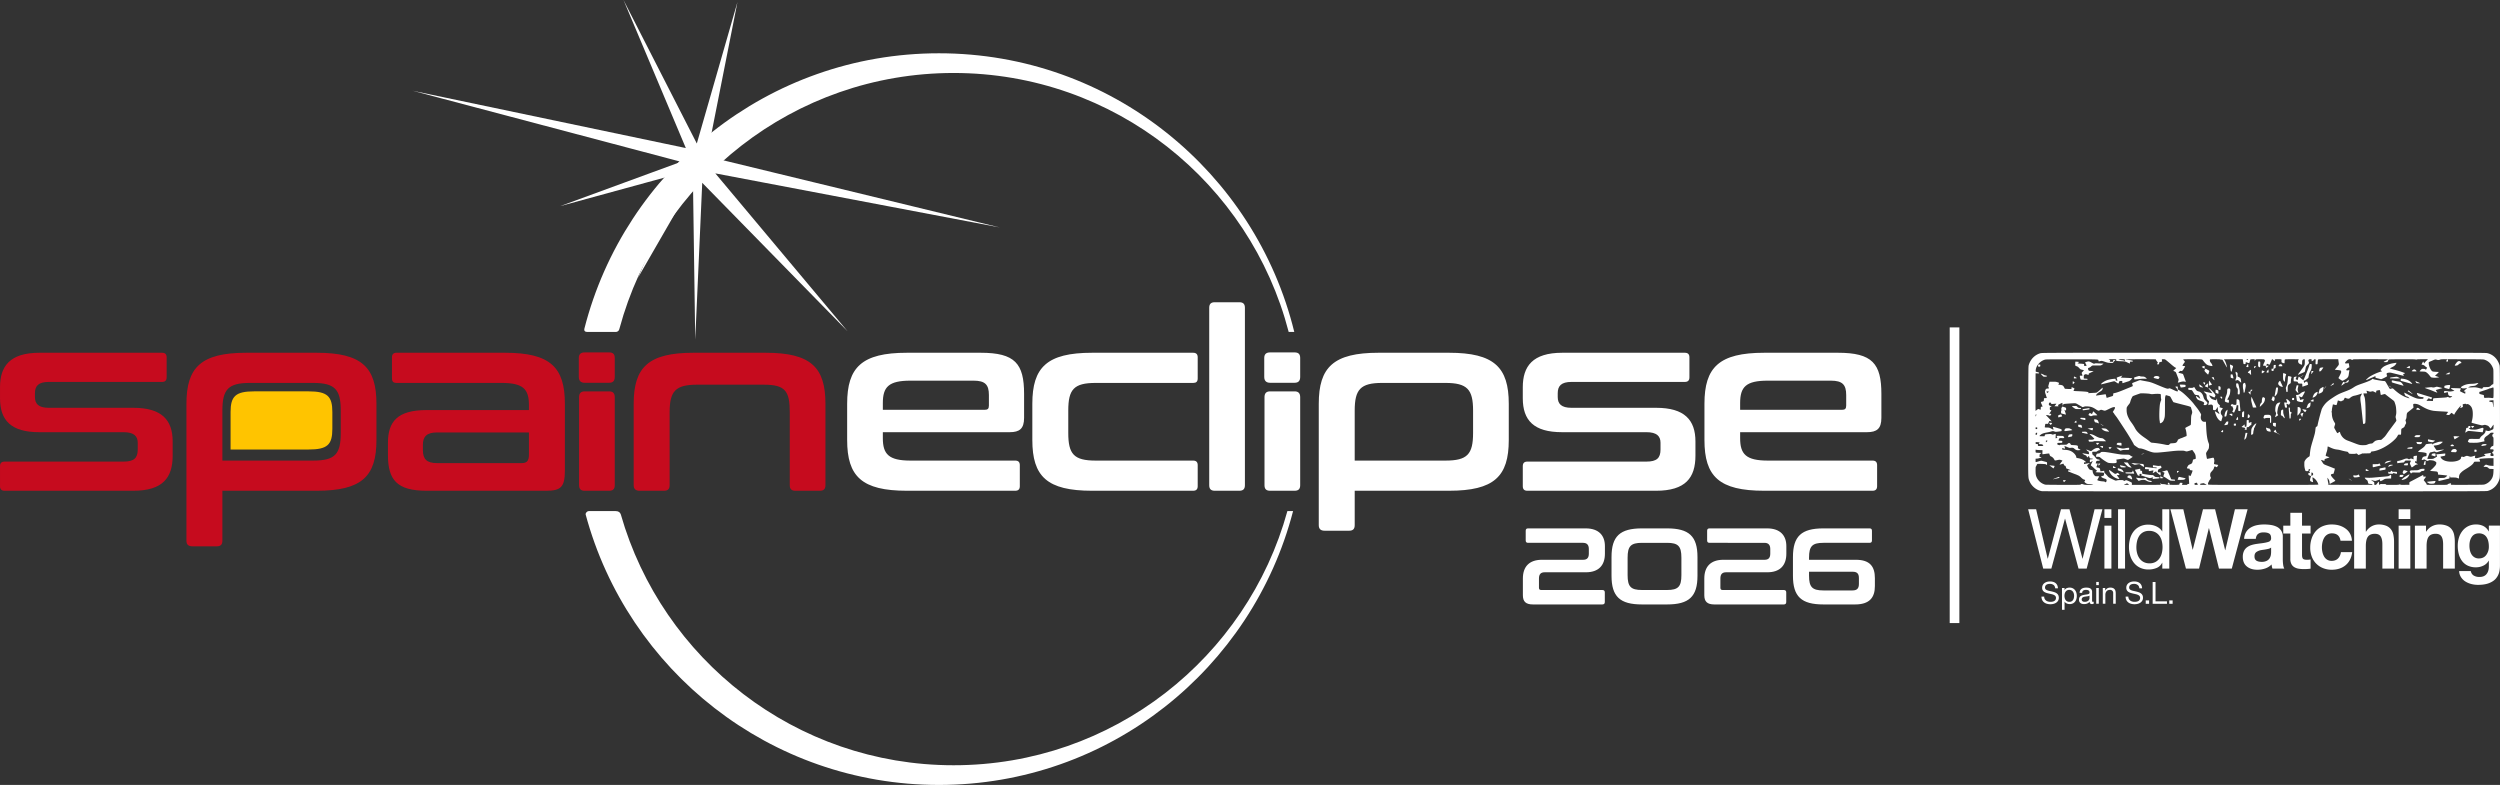 <svg id="logo_posible_copia" data-name="logo_posible copia" xmlns="http://www.w3.org/2000/svg" width="800.155" height="251.233" viewBox="0 0 4814.411 1511.63">
  <rect x="0" y="0" width="4814.411" height="1511.63" fill="#333333" stroke="none"/>
  <defs>
    <style>
      .cls-1 {
        fill: #c60b1e;
      }

      .cls-1, .cls-2, .cls-3 {
        fill-rule: evenodd;
      }

      .cls-2 {
        fill: #ffc400;
      }

      .cls-3 {
        fill: #fff;
      }
    </style>
  </defs>
  <path id="spain_copia" data-name="spain copia" class="cls-1" d="M906.969,2623.67c-57.111,0-75.986,26.14-75.986,66.32v21.3c0,42.59,21.3,65.34,75.5,65.34H1069.11c19.84,0,27.1,7.75,27.1,20.33v13.07c0,16.46-7.26,23.24-27.1,23.24H839.694q-8.711,0-8.711,8.71v38.73q0,8.715,8.711,8.71H1087.5c57.11,0,75.98-25.17,75.98-67.77v-27.11c0-41.63-21.29-64.86-75.5-64.86h-163.1c-19.844,0-26.62-7.75-26.62-20.81v-7.27c0-14.03,6.776-21.78,26.62-21.78H1143.16q8.7,0,8.71-8.71v-38.73q0-8.715-8.71-8.71H906.969Zm398.231,0c-87.11,0-115.19,28.08-115.19,98.26v263.82c0,7.26,3.88,10.65,11.14,10.65h47.43c7.26,0,10.65-3.39,10.65-10.65v-96.33h181.49c87.12,0,115.19-27.59,115.19-97.78v-69.71c0-70.18-28.07-98.26-115.19-98.26H1305.2ZM1259.23,2735c0-40.66,11.13-53.24,52.75-53.24h121.97c42.1,0,53.23,12.58,53.23,53.24v43.09c0,41.14-11.13,53.24-53.23,53.24H1259.23V2735Zm335.3-111.33q-8.715,0-8.71,8.71v40.66c0,6.3,2.9,8.72,8.71,8.72h202.31c42.11,0,52.75,12.1,52.75,43.08v9.2H1652.61c-57.11,0-74.54,22.75-74.54,63.41v23.23c0,47.93,17.43,68.74,74.54,68.74h230.38c28.07,0,35.81-7.26,35.81-38.72V2721.93c0-70.18-28.07-98.26-115.19-98.26H1594.53Zm241.03,212.5H1672.45c-19.84,0-27.1-7.74-27.1-25.17v-10.16c0-15.49,7.26-23.72,27.1-23.72h177.14v42.6C1849.59,2831.82,1845.72,2836.17,1835.56,2836.17Zm330.92-212.5c-87.11,0-115.19,28.08-115.19,98.26v156.84c0,7.26,3.88,10.65,11.14,10.65h47.43c7.26,0,10.65-3.39,10.65-10.65V2738.39c0-40.66,11.13-53.24,52.75-53.24H2302c41.63,0,49.85,12.58,49.85,53.24v140.38c0,7.26,3.39,10.65,10.65,10.65h47.43c7.26,0,10.65-3.39,10.65-10.65V2721.93c0-70.18-28.07-98.26-115.19-98.26H2166.48Zm-209.71,74.36c-7.26,0-10.65,3.88-10.65,11.14v169.6c0,7.26,3.39,10.65,10.65,10.65h47.43c7.26,0,10.64-3.39,10.64-10.65v-169.6c0-7.26-3.38-11.14-10.64-11.14h-47.43Zm0-75.02c-7.26,0-11.14,3.39-11.14,10.65v36.69c0,7.26,3.88,11.13,11.14,11.13h47.43c7.26,0,10.64-3.87,10.64-11.13v-36.69c0-7.26-3.38-10.65-10.64-10.65h-47.43Z" transform="translate(-830.969 -1944.34)"/>
  <path id="Rectángulo_4" data-name="Rectángulo 4" class="cls-2" d="M1275.01,2737.87c0-30.44,9.57-39.86,45.35-39.86h104.86c36.21,0,45.78,9.42,45.78,39.86v32.26c0,30.8-9.57,39.86-45.78,39.86H1275.01v-72.12Z" transform="translate(-830.969 -1944.34)"/>
  <path id="eclipse_copia" data-name="eclipse copia" class="cls-3" d="M2577.58,2623.67c-87.12,0-115.19,28.08-115.19,98.26v69.71c0,70.19,28.07,97.78,115.19,97.78h208.6q8.715,0,8.71-8.71v-40.66q0-8.715-8.71-8.72H2584.35c-42.1,0-53.24-12.58-53.24-43.08v-11.62h244.42c18.88,0,27.59-6.77,27.59-27.59v-45.98c0-58.58-17.43-79.39-83.73-79.39H2577.58Zm-46.47,96.81c0-30.98,11.14-43.08,53.24-43.08h121.48c22.27,0,29.53,7.75,29.53,27.59v20.33c0,6.3-2.42,8.23-8.23,8.23H2531.11v-13.07Zm403.08-96.81c-87.12,0-115.19,28.08-115.19,98.26v69.71c0,70.19,28.07,97.78,115.19,97.78h194.56q8.715,0,8.71-8.71v-40.66q0-8.715-8.71-8.72H2940.96c-42.11,0-52.75-12.58-52.75-53.24V2735c0-40.66,10.64-53.24,52.75-53.24h187.79c5.81,0,8.71-2.42,8.71-8.72v-40.66q0-8.715-8.71-8.71H2934.19Zm236.1-97.3c-7.26,0-10.65,3.39-10.65,10.65v341.75c0,7.26,3.39,10.65,10.65,10.65h47.43c7.26,0,10.65-3.39,10.65-10.65V2537.02c0-7.26-3.39-10.65-10.65-10.65h-47.43Zm106.45,171.66c-7.26,0-10.65,3.88-10.65,11.14v169.6c0,7.26,3.39,10.65,10.65,10.65h47.43c7.26,0,10.65-3.39,10.65-10.65v-169.6c0-7.26-3.39-11.14-10.65-11.14h-47.43Zm0-75.02c-7.26,0-11.13,3.39-11.13,10.65v36.69c0,7.26,3.87,11.13,11.13,11.13h47.43c7.26,0,10.65-3.87,10.65-11.13v-36.69c0-7.26-3.39-10.65-10.65-10.65h-47.43Zm209.05,0.66c-87.12,0-115.19,28.08-115.19,98.26v233.8c0,7.26,3.87,10.65,11.13,10.65h47.43c7.26,0,10.65-3.39,10.65-10.65v-66.31h181.5c87.12,0,115.19-27.59,115.19-97.78v-69.71c0-70.18-28.07-98.26-115.19-98.26H3485.79ZM3439.81,2735c0-40.66,11.13-53.24,52.76-53.24h121.96c42.11,0,53.24,12.58,53.24,53.24v43.09c0,41.14-11.13,53.24-53.24,53.24H3439.81V2735Zm399.68-111.33c-57.11,0-75.99,26.14-75.99,66.32v21.29c0,42.6,21.3,65.35,75.5,65.35h162.62c19.85,0,27.11,7.75,27.11,20.33v13.07c0,16.46-7.26,23.24-27.11,23.24H3772.21q-8.715,0-8.71,8.71v38.73q0,8.715,8.71,8.71h247.81c57.11,0,75.98-25.17,75.98-67.77v-27.11c0-41.63-21.29-64.86-75.5-64.86H3857.39c-19.84,0-26.61-7.75-26.61-20.81v-7.27c0-14.03,6.77-21.78,26.61-21.78h218.28q8.715,0,8.72-8.71v-38.73q0-8.715-8.72-8.71H3839.49Zm389.04,0c-87.12,0-115.19,28.08-115.19,98.26v69.71c0,70.19,28.07,97.78,115.19,97.78h208.6q8.7,0,8.71-8.71v-40.66q0-8.715-8.71-8.72H4235.3c-42.11,0-53.24-12.58-53.24-43.08v-11.62h244.42c18.87,0,27.59-6.77,27.59-27.59v-45.98c0-58.58-17.43-79.39-83.73-79.39H4228.53Zm-46.47,96.81c0-30.98,11.13-43.08,53.24-43.08h121.48c22.27,0,29.53,7.75,29.53,27.59v20.33c0,6.3-2.42,8.23-8.23,8.23H4182.06v-13.07Z" transform="translate(-830.969 -1944.34)"/>
  <path id="Rectángulo_1_copia" data-name="Rectángulo 1 copia" class="cls-3" d="M4585.64,2574.84h18.62V3144.2h-18.62V2574.84Z" transform="translate(-830.969 -1944.34)"/>
  <path id="Relleno_de_color_2_copia" data-name="Relleno de color 2 copia" class="cls-3" d="M5484.03,2678.77a29.089,29.089,0,0,0,3.82,1.78,16.7,16.7,0,0,1,3.45,1.78c0,0.15-.04.26-0.08,0.23a31.878,31.878,0,0,0-3.48-.19c-3.37-.16-3.37-0.16-4.38-2.01-0.94-1.7-.98-1.89-0.38-1.89A2.135,2.135,0,0,1,5484.03,2678.77Zm-12.92,18.98a12.22,12.22,0,0,0-2.18-1.51c-0.3,0-1.38,1.55-1.16,1.63,0.41,0.22,2.4,1.44,4.99,3.02,1.64,1.02,3.33,2.01,3.74,2.2a7.894,7.894,0,0,0,.9.3A80.091,80.091,0,0,0,5471.11,2697.75Zm-22.18-18.86a64.372,64.372,0,0,1-6.56-1.17,24.174,24.174,0,0,0-4.16-.76c-1.23,0-1.23,0-1.23,1.85,0,2.23-1.2,1.67,11.99,5.45,5.47,1.59,10.04,2.87,10.22,2.87,0.57,0.08.23-.79-1.08-2.72C5455.18,2680.17,5453.99,2679.45,5448.93,2678.89Zm5.28-4.09a8.123,8.123,0,0,1-.22,1.93c-0.27.72,0.11,0.91,7.26,2.91,6.63,1.86,10.19,2.84,12.44,3.52,3.41,1.02,3.49.57,0.26-2.57-4.08-4.01-9.74-6.35-16.63-6.92C5454.21,2673.44,5454.21,2673.44,5454.21,2674.8Zm-448.07,198.96c-0.41.26-.52,2.95-0.11,3.33,0.45,0.49,3.86.3,3.82-.19C5009.82,2876.18,5006.63,2873.46,5006.14,2873.76Zm20.98-22.19a3.139,3.139,0,0,0-1.87-.31c-1.87,0-1.87,0-1.87,1.89a4.392,4.392,0,0,0,.22,1.89A17.027,17.027,0,0,0,5027.12,2851.57Zm457.06-193.14c-2.21-3.14-4.53-3.51-7.27-1.09-0.93.83-1.64,1.7-1.5,1.89a19.055,19.055,0,0,0,4.88.34C5484.97,2659.57,5484.97,2659.57,5484.18,2658.43Zm63.99,6.35a3.34,3.34,0,0,0,.45-1.92c0-1.33-.08-1.44-0.83-1.18a47.144,47.144,0,0,0-7.04,3.37C5540.75,2665.46,5547.72,2665.24,5548.17,2664.78Zm-95.46,8.13a11.7,11.7,0,0,0-2.92-1.77c-3.18-1.59-2.73-1.55-9.44-.61-1.35.19-3.22,0.46-4.2,0.57-1.8.23-3.11,1.1-2.73,1.74C5433.68,2673.25,5452.71,2673.29,5452.71,2672.91Zm87.18,18.72c0.97,0.26,2.89.79,4.23,1.17,3.94,1.14,3.6,1.44,4.91-3.97,0.75-3.1.53-3.25-3.3-3.02a27.983,27.983,0,0,0-5.35.94c-2.06.68-2.06,0.68-2.18,2.57C5538.09,2691.18,5538.09,2691.18,5539.89,2691.63Zm20.83-43.25c2.7-.31,4.05-0.87,4.87-2.16a8.659,8.659,0,0,1,4.76-2.53c1.76,0,.04-2.73-2.47-3.86-1.43-.64-3.45,0-4.99,1.55-1.8,1.81-4.53,5.82-4.53,6.65C5558.36,2648.56,5558.7,2648.6,5560.72,2648.38Zm-129.92,38.49a7.776,7.776,0,0,0,2.32,1.92c2.36,1.63,3.11,2.05,3.11,1.63C5436.23,2690.08,5430.98,2686.68,5430.8,2686.87Zm-415.36,180.84c-3.19-.26-3.23-0.26-3.68-1.44-0.26-.68-0.86-2.11-1.34-3.21a21.355,21.355,0,0,1-.9-2.19c0-.12-0.53-1.33-1.13-2.69-0.63-1.32-1.65-3.7-2.28-5.25-1.31-3.22-1.46-3.25-5.32-2.08-1.28.38-3.11,0.94-4.09,1.17a4.342,4.342,0,0,0-1.79.72,3.571,3.571,0,0,0,1.64.75c2.4,0.69,3.04,1.25,2.55,2.16a31.861,31.861,0,0,0-1.95,5.9,2.1,2.1,0,0,0,1.31,1.02,32.186,32.186,0,0,1,4.72,2.8c4.58,3.13,6.22,4.12,7.61,4.46a40.252,40.252,0,0,0,5.02.3c3.82,0.04,3.82.04,3.82-.91C5019.63,2868.05,5019.52,2868.01,5015.44,2867.71Zm489.35-174.68c4.34,1.47,8.91,3.17,10.67,3.93,0.42,0.19,2.44,1.02,4.5,1.85,3.63,1.48,4.68,1.78,4.68,1.4a17.7,17.7,0,0,0-1.5-2.34c-0.82-1.21-1.35-2.27-1.2-2.42,0.34-.3,11.13-3.37,11.88-3.37a0.522,0.522,0,0,0,.56-0.3c0-.3-9.78-2.76-10.86-2.72a15.788,15.788,0,0,0-2.77.75c-2.48.84-4.54,0.95-6.07,0.38-0.75-.3-2.74-0.22-7.23.23-3.41.34-6.48,0.68-6.78,0.79S5502.2,2692.12,5504.79,2693.03ZM5029.9,2863.14c-2.48-.57-3.34-0.46-3.67.53-0.19.64-1.02,2.72-1.5,3.93-0.23.53,0,.68,1.35,0.79,3.55,0.38,10.19.04,11.35-.57,1.2-.64,2.66-2.08,2.39-2.38-0.11-.07-1.87-0.49-3.89-0.94C5033.87,2864.08,5031.13,2863.44,5029.9,2863.14ZM4828,2670.76a13.165,13.165,0,0,0-2.96-1.32,16.237,16.237,0,0,0-.26,3.51c0.04,0.38,5.32-.07,5.73-0.45C4830.66,2672.35,4829.54,2671.55,4828,2670.76Zm641.38-17.62c2.36,0.6,2.44.57,2.44-1.66a5.035,5.035,0,0,0-.34-2.31,3.892,3.892,0,0,0-1.98.76c-0.9.53-2.18,1.24-2.81,1.58-1.62.83-1.58,1.25,0.18,1.29A16.558,16.558,0,0,1,5469.38,2653.14Zm-480.96,16.41c-2.58-1.7-7.64-1.44-9.14.49-1.49,1.89-1.23,2.16,3.19,3.21,5.36,1.33,4.9,1.37,6.37-.71C4989.92,2670.91,4989.89,2670.49,4988.42,2669.55Zm-73.31,1.78a12.413,12.413,0,0,1,1.57-1.82,5.255,5.255,0,0,0,1.39-1.74,36.38,36.38,0,0,0-5.47,1.74c-4.09,1.44-5.36,2.04-5.36,2.53a15.577,15.577,0,0,0,.75,2.84c0.41,1.21.75,2.27,0.75,2.34a7.274,7.274,0,0,1-1.65.12c-1.69,0-1.69,0-1.8-1.78-0.11-1.82-.11-1.82-3.11-1.7a59.567,59.567,0,0,0-12.92,2.42c-4.83,1.55-10.83,5.33-11.99,7.52-0.3.53-.26,0.72,0.07,0.72,0.27,0,3.86-.83,7.98-1.89,14.39-3.59,16.79-4.16,17.31-4.16a19.843,19.843,0,0,1,3.86,2.27,20.158,20.158,0,0,0,3.86,2.27c0.3,0,.79-0.98,1.24-2.35,0.71-2.38.71-2.38,2.58-2.6a10.294,10.294,0,0,1,2.92-.04c0.94,0.15,1.01.26,1.01,2.19,0,1.14.19,2.04,0.38,2.04a34.763,34.763,0,0,0,3.67-1.09c1.8-.61,4.8-1.55,6.63-2.16a10.814,10.814,0,0,0,5.92-3.48,19.643,19.643,0,0,0,2.51-2.72c0-.26-4.49-0.53-16-1.02A41.823,41.823,0,0,1,4915.11,2671.33Zm-33.38-26.58c0.04-.19-1.01-0.31-2.29-0.35-1.31,0-4.98-.15-8.17-0.3a42.615,42.615,0,0,0-5.99-.04,3.469,3.469,0,0,1-.94.69c-0.59.34-1.49,0-5.39-2.08-4.95-2.61-5.47-2.73-9.22-1.63-0.6.15-1.57,0.42-2.13,0.53a1.2,1.2,0,0,0-1.05.76,20.774,20.774,0,0,0,1.46,3.36,11.159,11.159,0,0,1,1.24,3.06,8.928,8.928,0,0,1-2.59.23c-2.4,0-2.4,0-2.28-1.78s0.11-1.77-1.39-2.04c-0.82-.15-3.63-0.41-6.26-0.57a20.943,20.943,0,0,1-4.79-.56,4.136,4.136,0,0,1,1.5-1.33,5.259,5.259,0,0,0,1.5-1.28,39.673,39.673,0,0,0-7.35-.57c-0.04,0-.11,1.74-0.18,3.9-0.15,3.89-.15,3.89,2.43,4.76,2.25,0.75,2.92,1.25,5.1,3.52,2.43,2.6,2.54,2.68,5.47,3.32,1.61,0.38,3.18.72,3.48,0.83,0.37,0.08-.3.99-1.95,2.69a12.146,12.146,0,0,0-2.32,2.8,20.759,20.759,0,0,1,1.68,4.76c0,0.42-.56.49-2.39,0.42a7.408,7.408,0,0,0-2.7.15,12.59,12.59,0,0,0,.6,3.86c0.86,3.55.86,3.55,3.15,3.7,1.27,0.08,4.27.15,6.7,0.19,4.42,0.07,4.42.07,4.31-.95-0.11-1.06-.11-1.06-3.67-1.24-3.07-.15-3.56-0.27-3.52-0.84,0-.37.03-1.92,0.07-3.44,0.08-2.76.08-2.76,1.61-3.59,1.88-1.02,2.25-1.02,4.84-.07,2.77,1.02,2.99.98,2.99-.57,0-1.32.04-1.36,4.05-3.25,2.21-1.06,4.42-2.12,4.94-2.35,0.79-.37.23-0.49-3.41-0.64-5.24-.23-5.99-0.6-6.59-3.25a4.23,4.23,0,0,1-.11-2.23,6.374,6.374,0,0,1,2.06-.91,10.991,10.991,0,0,0,3.82-2.46c2.1-1.93,2.1-1.93,10.38-1.81,8.31,0.15,8.31.15,10.79-1.51A11.237,11.237,0,0,0,4881.73,2644.75Zm81.67,27.03c-1.95-1.82-3.71-2.34-7.53-2.38a9.991,9.991,0,0,1-3.82-.61c-1.2-.6-1.43-0.6-4.76.42a42.27,42.27,0,0,0-4.16,1.36,3.7,3.7,0,0,1-1.42.34c-0.68,0-.75.26-0.75,2.12,0,2.42-1.28,2.3,11.42,1.02a62.629,62.629,0,0,1,9.48-.34c1.95,0.15,3.45.11,3.37-.08A12.556,12.556,0,0,0,4963.4,2671.78Zm144.53,38.91a11.746,11.746,0,0,0,2.06,1.81,4.072,4.072,0,0,0,.3-2.08c0-2.08,0-2.08-1.8-2.08a5.271,5.271,0,0,0-2.09.27C5106.28,2708.76,5106.96,2709.66,5107.93,2710.69Zm-9.14-9.46a14.048,14.048,0,0,0,2.51,1.02,13.524,13.524,0,0,0,1.61.38c0.34,0.04.38-4.95,0.04-5.82-0.26-.68-1.95-1.47-3.97-1.85-1.42-.27-1.42-0.27-1.42,2.68S5097.56,2700.59,5098.79,2701.23Zm-3.45-24.65c0.19,0,.08-0.72-0.22-1.55a10.782,10.782,0,0,1-.56-2.83c0-1.29,0-1.29-2.25-1.29a5.913,5.913,0,0,0-2.25.23,26.167,26.167,0,0,0,2.51,2.83A21.812,21.812,0,0,0,5095.34,2676.58Zm9.9,18.53c2.06,0,2.06,0,2.06-2.91-0.04-2.95-.04-2.95-1.76-3.78a4.665,4.665,0,0,0-2.06-.65,14.2,14.2,0,0,0-.3,3.78C5103.18,2695.11,5103.18,2695.11,5105.24,2695.11Zm-70.81-10.02a42.11,42.11,0,0,0-5.69-.08,5.355,5.355,0,0,0,.56,2.23c0.41,1.1.86,2.31,0.97,2.73,0.23,0.64.49,0.68,2.4,0.45,3.33-.38,6.37-0.87,6.78-1.17a3.59,3.59,0,0,0,.41-2.08C5039.86,2685.35,5039.86,2685.35,5034.43,2685.09Zm285.85,2.04c0.63-.42,2.1-1.25,3.29-1.89a6.457,6.457,0,0,0,2.14-1.44,2.584,2.584,0,0,0-.75-0.98c-0.79-.72-0.82-0.68-3.67,2.19S5318.07,2688.64,5320.28,2687.13Zm27.46-5.37c0.34-.11,1.68-0.38,2.96-0.64,1.46-.3,2.4-0.68,2.55-1.1a14.727,14.727,0,0,0,1.01-4.38,23.263,23.263,0,0,0-3.67,2.87c-3.53,2.99-3.53,2.99-5.02,2.04a8.032,8.032,0,0,0-1.8-.94,18.148,18.148,0,0,0-2.29,3.78,15.638,15.638,0,0,0-1.65,3.78,29.15,29.15,0,0,0,3.79-2.61A26.252,26.252,0,0,1,5347.74,2681.76Zm-38.74,8.81c1.13-1.66,1.91-3.02,1.72-3.02a30.041,30.041,0,0,0-4,5.55C5306.27,2694.28,5307.09,2693.37,5309,2690.57Zm87.07-17.81c1.31-.6,2.43-1.09,2.51-1.09,0.22,0,5.09-2.2,5.88-2.65,0.97-.57,1.05-0.49,1.05,1.13,0,1.25.15,1.59,0.86,1.86,0.67,0.26,5.88,1.62,9.82,2.57,0.48,0.11,2.92-.87,6.29-2.57,4.49-2.23,5.51-2.88,5.51-3.56a2.025,2.025,0,0,0-.42-1.21,4.911,4.911,0,0,1-.45-2.23c-0.07-1.62.04-1.89,0.94-2.3a14.986,14.986,0,0,1,7.49-.57c0.9,0.23,3.23.79,5.17,1.25s7.08,1.73,11.39,2.87c4.31,1.1,7.91,1.93,8.02,1.85a3.646,3.646,0,0,0-.64-1.59,2.875,2.875,0,0,1-.6-1.62,15.007,15.007,0,0,1,1.76-.8c1.5-.53,2.36-1.51,1.39-1.51-0.26,0-2.92-.91-5.92-2.04s-9.4-3.02-14.16-4.23c-4.8-1.21-8.73-2.31-8.73-2.42a33.638,33.638,0,0,1,4.31-2.42,20.657,20.657,0,0,0,5.81-3.9c1.57-1.7,2.92-4.08,2.54-4.5-0.22-.19-4.6.42-9.17,1.32a64.7,64.7,0,0,0-13.01,4.69,21.216,21.216,0,0,0-7.6,6.43c-1.01,1.63-.86,2.12,1.01,2.91,1.2,0.49,1.5,1.14.56,1.14-0.97,0-6.48,1.85-10.3,3.47a89.673,89.673,0,0,0-12.89,6.62c-2.58,1.67-6.96,5.6-6.96,6.24C5387.53,2676.66,5388.35,2676.35,5396.07,2672.76Zm-625.83-5.37a7.214,7.214,0,0,1-3.19-1.02c-1.95-1.47-5.92-2.83-5.92-2.08a25.743,25.743,0,0,0,2.51,2.84c2.47,2.65,2.47,2.65,5.58,2.65,2.36,0,3.11-.12,3.3-0.57C4772.93,2668.07,4772.33,2667.62,4770.24,2667.39Zm-11.62-21.06c-2.47,0-2.73.23-2.73,2.31,0,1.85,0,1.85,2.02,1.85s2.02,0,2.17-2.08C4760.19,2646.33,4760.19,2646.33,4758.62,2646.33Zm64.1,32.14a14.869,14.869,0,0,0-.15,2.84,9.223,9.223,0,0,0,.23,2.83,17.33,17.33,0,0,0,3.52-3.06A15.273,15.273,0,0,0,4822.72,2678.47Zm476.2,23.25c3.04-1.13,5.14-2.94,5.74-5.02a31.924,31.924,0,0,0,.67-4.31c0.19-2.39.15-2.95-.26-2.95a18.46,18.46,0,0,0-3.71,1.89c-3.19,1.89-3.19,1.89-4.38,6.31a24.714,24.714,0,0,0-.98,4.77C5296.19,2702.75,5295.89,2702.82,5298.92,2701.72Zm-0.56-42.27a11.139,11.139,0,0,1,1.69-.26c0.37,0,5.06-6.47,5.06-7.03,0-.31-3.56-0.15-4.91.22-1.84.53-2.51,1.67-2.81,4.77C5297.13,2659.68,5297.13,2659.68,5298.36,2659.45ZM4910.24,2859.2c2.58,0,2.62-.03,2.25-0.79a21.5,21.5,0,0,0-1.73-2.23c-1.31-1.44-1.31-1.44-3.37-.34a9.926,9.926,0,0,1-2.92,1.09c-0.79,0-2.1-.86-8.73-5.78-2.89-2.12-3.63-2.12-3.04,0,1.02,3.82,4.69,8.66,8.62,11.38a29.768,29.768,0,0,0,7.64,3.82c1.69,0.38,3.53.49,3.53,0.23a48.134,48.134,0,0,0-4.31-6.24C4907.13,2859.47,4907.61,2859.2,4910.24,2859.2Zm-72.94-109.76c-0.34.87,0.37,1.78,1.61,2.08,0.6,0.15,2.43.6,4.08,1.02,4.16,1.02,3.93,1.06,3.93-1.1,0-1.2-.18-1.96-0.45-2.04a41.289,41.289,0,0,0-4.72-.37C4838.08,2748.84,4837.48,2748.91,4837.3,2749.44Zm15.99-16.48c1.58-.23,1.69-0.34,1.61-1.33a2.743,2.743,0,0,0-.26-1.25,36.355,36.355,0,0,0-5.17.61c-8.5,1.36-7.79,1.13-7.79,2.34C4841.68,2734.81,4841.45,2734.81,4853.29,2732.96Zm10.49,19.77c0,1.32,1.05,4.12,1.76,4.69a3.334,3.334,0,0,0,1.58.45,10.98,10.98,0,0,1,3.03.91c2.47,1.06,2.62,1.1,2.62.57a14.256,14.256,0,0,0-2.06-5.56c-0.9-1.1-3.52-1.97-5.84-1.97C4863.97,2751.82,4863.78,2751.97,4863.78,2752.73Zm-10.86-9.3a2.574,2.574,0,0,0,1.42,1.02c0.75,0.34,1.65.79,1.95,0.95,0.94,0.56,2.4.41,4.05-.38,1.23-.61,2.28-0.76,5.43-0.76a22.507,22.507,0,0,0,4.08-.19c0.19-.19-1.01-1.43-5.69-5.78-1.69-1.59-2.63-2.01-2.63-1.1,0,0.79-1.68,4.42-2.06,4.42a10.925,10.925,0,0,1-1.87-.94,6.221,6.221,0,0,0-2.06-.95C4854.98,2739.76,4852.92,2742.67,4852.92,2743.43Zm25.66,19.32c2.62,1.85,3.45,2.27,3,1.55-0.38-.6-5.92-4.31-5.77-3.86A17.11,17.11,0,0,0,4878.58,2762.75Zm-82.08-19.32c-1.84.68-1.84,0.68-1.95,2.65-0.11,2.15.11,2.34,2.4,1.62,0.6-.19,1.83-0.53,2.77-0.79s1.91-.53,2.17-0.61c0.34-.11.23-0.64-0.48-2.04C4800.32,2742.11,4800.28,2742.07,4796.5,2743.43Zm29.33,14.48a5.538,5.538,0,0,0,1.99.42c0.93,0.07,1.76.07,1.87,0.07,0.41-.15-0.07-3.93-0.49-3.93C4828.49,2754.51,4825.46,2757.53,4825.83,2757.91Zm-5.51,22.65a20.191,20.191,0,0,0-3.33.41c-1.57.34-1.95,0.61-2.44,1.67a14.168,14.168,0,0,0-.86,2.46c-0.22,1.21-.22,1.21,1.43.94,0.9-.15,2.25-0.41,2.96-0.57,0.71-.19,1.76-0.41,2.28-0.53,1.01-.22,1.46-1.32,1.46-3.47C4821.82,2780.67,4821.64,2780.56,4820.32,2780.56Zm1.39-8.09a11.312,11.312,0,0,0-2.73-1.86c-2.4-1.36-2.85-1.47-5.77-1.51-4.84-.11-5.85.57-6.56,4.2-0.26,1.21-.26,1.21,1.39,1.21a27.044,27.044,0,0,0,3.71-.34c1.12-.19,3.82-0.57,6.06-0.83C4820.29,2773.03,4821.79,2772.69,4821.71,2772.47Zm-12.25-30.02c0-.16-0.67-2.31-1.46-4.73-1.5-4.42-1.5-4.42-.41-3.86a3.8,3.8,0,0,1,1.31.95c0.6,0.98.93,0.15,0.93-2.42,0-2.8,0-2.8-3.55-4.01-3.98-1.32-4.24-1.28-4.99,1.02-0.3.8-.71,1.85-0.93,2.35a0.855,0.855,0,0,0,.3,1.39,2.37,2.37,0,0,0,1.2.53,0.457,0.457,0,0,1,.48.38,1.074,1.074,0,0,1-1.12.38c-1.13,0-1.13,0-1.13,2.99,0,2.95,0,2.95,1.62,3.4,0.86,0.23,2.77.76,4.19,1.13C4808.97,2742.79,4809.46,2742.86,4809.46,2742.45Zm181.89,119.02a5.26,5.26,0,0,0-.19,2.04c0,2.05,0,2.05,2.55,1.86,2.92-.19,3.56-0.38,3.29-0.84A38.911,38.911,0,0,0,4991.35,2861.47Zm-202.38,3.82a22.821,22.821,0,0,0-4.24,1.93c0,0.15.45,0.11,1.05-.08,0.57-.15,3.26-0.79,6.03-1.36,5.06-1.06,5.92-1.55,4.84-2.64C4796.01,2862.49,4796.12,2862.46,4788.97,2865.29Zm-12.1-106.4a12.159,12.159,0,0,0,1.61,2.01,9.153,9.153,0,0,0,1.87,1.85c0.3,0.04,2.51-3.29,2.51-3.82a8.165,8.165,0,0,0-3-.3A8.641,8.641,0,0,0,4776.87,2758.89Zm26.97,110.45a12.6,12.6,0,0,0,.82,1.89,8.2,8.2,0,0,0,1.02,1.59,26.67,26.67,0,0,0,3.7-3.48c0.08-.15-1.12-0.31-2.69-0.31S4803.84,2869.15,4803.84,2869.34Zm34.47-138.31c0-1.1-.04-1.14-1.84-1.14-2.47,0-3.3-.38-5.17-2.26-1.57-1.59-1.57-1.59-5.69-1.44a18.67,18.67,0,0,0-4.39.41c-0.33.34,0.87,1.36,4.5,3.9,2.28,1.59,2.28,1.59,7.45,1.62C4838.31,2732.16,4838.31,2732.16,4838.31,2731.03Zm-50.65,110.55a26.221,26.221,0,0,0-4.12-.56c-2.1-.19-4.35-0.46-4.99-0.57-0.93-.15-1.05-0.11-0.56.3,0.64,0.53,4.38,3.4,6.18,4.73a7.1,7.1,0,0,0,1.35.83C4785.86,2846.35,4787.88,2841.85,4787.66,2841.58Zm122.47-32.21a34.869,34.869,0,0,0,3.97,2.91,18.378,18.378,0,0,0,2.99-.76c2.21-.64,3.75-0.75,8.43-0.75,5.7,0,5.7,0,5.7-2.12s0-2.12-2.51-1.89a36.148,36.148,0,0,0-4.8.79,16.725,16.725,0,0,1-8.43.08c-4.68-1.13-6.25-1.44-7.6-1.28C4906.45,2806.46,4906.45,2806.46,4910.13,2809.37Zm-18.06-2.91c0.3,0.53.82,1.36,1.12,1.89a2.3,2.3,0,0,0,.86.94,15.126,15.126,0,0,0,3.45-3.51,8.575,8.575,0,0,0-3-.27C4891.51,2805.51,4891.51,2805.51,4892.07,2806.46Zm67.36,11a1.61,1.61,0,0,0,.9-0.83,31.83,31.83,0,0,0-5.4,3.02c-0.6.57,0.79,0.16,2.06-.64C4957.74,2818.52,4958.87,2817.8,4959.43,2817.46Zm-51.7-16.71c0.22,0.07,1.8.49,3.44,0.91a32.31,32.31,0,0,0,4.24.79c1.23,0.04,1.23.04,1.12-2.68-0.11-2.76-.11-2.76-3.74-2.76-3.3,0-3.71.07-4.58,0.9C4907.2,2798.9,4906.9,2800.52,4907.73,2800.75Zm-29.71-31.27a8.43,8.43,0,0,0,1.8,2.08,15.171,15.171,0,0,0,8.84,3.67c3.74,0.45,3.97.45,3.97,0.11,0-.53-4.31-4.54-5.62-5.22C4885.55,2769.37,4878.02,2768.84,4878.02,2769.48Zm59.53,82.73c-0.49,1.7-.49,1.7-6.97,1.7-5.92,0-6.48.08-6.48,0.68,0,1.48.41,1.55,7.3,1.7,3.71,0.04,7.38.15,8.17,0.19a2,2,0,0,0,1.39-.19,23.4,23.4,0,0,0-2.51-5.67C4938.22,2850.54,4937.81,2851.26,4937.55,2852.21Zm-12.93-8.4a0.923,0.923,0,0,0-.03-0.9,53.189,53.189,0,0,0-7.91-2.04c-3.3-.68-3.07-0.68-3.07-0.08,0,0.98,1.42,3.1,2.28,3.33a32.93,32.93,0,0,0,4.69.3C4923.8,2844.46,4924.44,2844.34,4924.62,2843.81Zm160.16-157.17a0.889,0.889,0,0,0,.49.15c0.34,0,5.28-1.55,5.47-1.7a16.094,16.094,0,0,0-1.76-2.69c-1.05-1.43-2.29-3.17-2.74-3.81a3.953,3.953,0,0,0-1.12-1.25C5084.86,2677.34,5084.52,2686.37,5084.78,2686.64Zm-244.53,79.1a11.93,11.93,0,0,0-.97-2.8,9.278,9.278,0,0,0-3.33-.64c-2.89-.27-2.89-0.27-2.89,1.77,0,2.23-.3,2.01,4.87,3.48C4840.97,2768.42,4840.93,2768.42,4840.25,2765.74Zm91.04,94.14a3.281,3.281,0,0,0-2.7,1.52,5.116,5.116,0,0,0-1.12,1.81c0,0.23,1.72,1.14,3.86,2.04,2.1,0.87,3.97,1.78,4.2,1.93a1.07,1.07,0,0,0,1.38.15c0.38-.38-0.52-3.74-1.38-5.1C4934.33,2860.3,4933.2,2859.69,4931.29,2859.88Zm60.58-3.13c0.08-2.84.08-2.84-2.77-2.84s-2.85,0-2.59-2.34a6.525,6.525,0,0,1,.68-2.8,23.555,23.555,0,0,1,3.03-1.82c3.71-2,3.79-2.08,2.81-3.97-1.05-2-1.23-2.08-3.14-1.55-1.32.38-2.48,0.3-6.79-.34-2.84-.45-5.39-0.79-5.69-0.79-0.41,0-.49.49-0.41,2,0.11,1.97.11,1.97,3.59,2.08,2.7,0.08,3.53.23,3.71,0.68a0.93,0.93,0,0,1-.11.91c-0.19.19-4.12-.15-8.77-0.76-4.64-.56-9.55-1.17-10.9-1.32-2.51-.23-2.51-0.23-2.66,1.59a7.761,7.761,0,0,0-.03,2.12,14.844,14.844,0,0,0,3.82.26c3.67,0,3.67,0,3.48,1.89-0.19,2.23-.52,2.16,4.76,1.14a19,19,0,0,1,4.12-.57c0.15,0.19-.38,2-1.35,4.65-0.34.79,0.53,0.49,3-1.02,3.07-1.89,4.01-2.19,3.74-1.25-0.11.53,0.57,1.29,2.93,3.14,1.68,1.32,3.52,2.8,4.04,3.25a2.306,2.306,0,0,0,1.2.64A11.693,11.693,0,0,0,4991.87,2856.75Zm-6.37,6.39c-4.19-.27-4.19-0.27-6.22-2.08-1.98-1.86-1.98-1.86-5.02-1.86-2.88,0-16.44-2-17.53-2.57-0.34-.19-0.52-1.09-0.56-2.91-0.04-2.65-.04-2.65-1.8-2.76-1.8-.11-1.8-0.11-1.8-2.04,0-2.16.53-2.04-4.31-1.06-1.23.23-2.96,0.57-3.86,0.72a6.679,6.679,0,0,0-1.83.53c-0.26.26,0.15,1.17,1.83,4.12,0.57,0.98,1.65,3.02,2.4,4.5,1.39,2.68,1.39,2.68,3.3,2.42a10.215,10.215,0,0,0,2.06-.42,3.181,3.181,0,0,0-.67-1.21,5.806,5.806,0,0,1-.79-1.36,13,13,0,0,1,4.87,0,4.738,4.738,0,0,1-.75,1.17c-0.94,1.21-.94,1.63-0.08,1.63a2.135,2.135,0,0,1,1.05.3,7.461,7.461,0,0,0,2.03.8c0.93,0.26,4.23,1.32,7.34,2.34,5.69,1.85,5.69,1.85,8.92,1.02a12.47,12.47,0,0,1,3.44-.6,1.96,1.96,0,0,1-.56,1.36,5.214,5.214,0,0,0-.79,1.4,2.813,2.813,0,0,0,1.8.03c0.98-.11,3.86-0.41,6.41-0.6a40.418,40.418,0,0,0,4.98-.61,1.7,1.7,0,0,0,.3-1.09C4989.66,2863.44,4989.55,2863.4,4985.5,2863.14Zm-32.89-24.05a44.266,44.266,0,0,0,3.71,2.68,12.116,12.116,0,0,0,3.11,1.55c0.6,0,.67-0.19.45-1.59a11.1,11.1,0,0,0-.9-2.75c-0.64-1.14-.64-1.14-5.51-1.4-2.66-.16-7.68-0.61-11.2-1.02a46.037,46.037,0,0,0-6.56-.53c-0.11.11,0,.26,0.19,0.34,0.22,0.11,1.57.83,3,1.7,2.58,1.51,2.58,1.51,5.95.91C4951.19,2837.8,4951.19,2837.8,4952.61,2839.09Zm19.14,31.08c-3.26-.46-5.58-1.7-7.11-3.86-1.05-1.51-1.47-1.81-2.1-1.66a27.092,27.092,0,0,1-5.29,1.06c-0.74,0-5.62-.57-10.3-1.18a11.289,11.289,0,0,0-2.58-.18,15.607,15.607,0,0,0,2.06,2.68c3.33,3.86,3.07,3.67,4.01,3.21a18.1,18.1,0,0,1,7.94-1.77c2.81,0,3.22.11,6.55,1.77a16.151,16.151,0,0,0,6.37,2.12,18.657,18.657,0,0,0,2.96.19,1.827,1.827,0,0,0-.03-1.85A14.7,14.7,0,0,0,4971.75,2870.17Zm-55.56-22.12a7.776,7.776,0,0,0-2.73-.95,1.347,1.347,0,0,1-1.05-.37,2.441,2.441,0,0,0-1.61-.5c-1.5-.07-1.5-0.07-1.46,1.71a5.269,5.269,0,0,0,.19,1.92c0.07,0.08,2.43.99,5.2,2.05,6.9,2.6,6.75,2.64,4.65-.76A7.12,7.12,0,0,0,4916.19,2848.05Zm-59.53-76.26c4.16,1.7,4.39,1.66,4.61-.95,0.08-1.21.15-2.23,0.11-2.23-0.18-.23-9.96.79-9.96,1.06a0.522,0.522,0,0,0,.56.3,3.412,3.412,0,0,1,1.24.34C4853.55,2770.5,4855.13,2771.18,4856.66,2771.79Zm10.87,25.56a16.35,16.35,0,0,0,1.5,2.79,1.947,1.947,0,0,0,.93.84,13.7,13.7,0,0,0,3.56-3.52,8.54,8.54,0,0,0-2.99-.27A14.959,14.959,0,0,0,4867.53,2797.35Zm-24.17-21.63c-2.92.11-2.99,0.15-2.99,1.06s0.19,0.98,4.68,1.93c7.04,1.51,7.08,1.47,5.43-1.18C4849.4,2775.83,4848.27,2775.53,4843.36,2775.72Zm57.14,66.09c-0.23,0-.38.87-0.38,1.89,0,1.89,0,1.89,2.59,1.89,2.99,0,3.59-.45,1.91-1.44-0.68-.34-1.8-1.02-2.51-1.47A5.376,5.376,0,0,0,4900.5,2841.81Zm-13.86-47.75a18.4,18.4,0,0,0-2.29-2.42c-2.51-2.46-4.38-3.48-6.33-3.52-2.85-.04-6.26-1.21-10.87-3.74-4.68-2.57-6.85-3.44-10.19-4.12-2.28-.46-2.36.07-0.22,1.81,2.25,1.85,7.42,6.84,7.42,7.15a3.958,3.958,0,0,1-1.46,1.09c-1.24.72-2.03,0.84-5.62,0.84a20.9,20.9,0,0,0-4.16.22c0,0.12.19,0.95,0.41,1.89,0.41,1.67.41,1.67,4.27,1.67a14.719,14.719,0,0,0,5.28-.61c1.28-.57,2.78-0.6,12.63-0.34C4881.62,2794.13,4886.64,2794.13,4886.64,2794.06Zm19.7,41.51c1.01-.64,1.16-2.04.49-4.46a4.233,4.233,0,0,1-.26-1.62c0.18-.19,13.03-2.05,14.19-2.05a18.931,18.931,0,0,1,4.24,1.33,24.543,24.543,0,0,0,3.89,1.32c0.72,0,9.07-5.52,9.07-5.97a2.806,2.806,0,0,0-1.39-.8,10.684,10.684,0,0,1-2.73-1.51c-2.4-1.89-2.59-1.93-10.19-1.93-7.27,0-7.27,0-22.78-2.65-12.29-2.07-16.37-2.64-19.44-2.64-3.9,0-3.9,0-5.32,1.32-1.5,1.36-1.73,1.44-5.21,1.97-2.06.3-2.06,0.3-2.88,2.57-1.31,3.67-1.39,3.59,2.51,3.59,3.4,0,3.4,0,6.29,2.38a78.412,78.412,0,0,0,12.14,8.24c2.13,1.1,2.81,1.25,6.85,1.52C4901.73,2836.52,4905.22,2836.33,4906.34,2835.57Zm18.7-.64c-2.06-.11-3.83-0.11-3.9-0.08-0.26.23,5.84,6.66,7.27,7.6a15.21,15.21,0,0,0,3.56,1.67c2.28,0.75,3.74.9,3.74,0.38a19.542,19.542,0,0,0-2.51-2.92,22.1,22.1,0,0,1-3.48-4.53C4928.78,2835.08,4928.78,2835.08,4925.04,2834.93Zm-53.02,4.08c0,1.14.12,2.04,0.3,2.04,0.6-.03,3.53-3.32,3.3-3.7a3.062,3.062,0,0,0-1.91-.38C4872.02,2836.97,4872.02,2836.97,4872.02,2839.01Zm3.94-35.43c-1.13.23-1.13,0.23,0.56,1.37,0.94,0.64,2.02,1.32,2.44,1.58,1.34,0.84,1.87.46,1.98-1.51,0.11-1.78.11-1.78-1.87-1.74A20.962,20.962,0,0,0,4875.96,2803.58Zm263.71-55.73c-1.84,2.73-2.78,4.65-2.29,4.84a7.026,7.026,0,0,0,2.06.23c1.57,0.04,1.57.04,1.54-1.55a21.206,21.206,0,0,0-.27-3.14C5140.45,2746.72,5140.45,2746.72,5139.67,2747.85Zm214.59,118.39c-0.15.15-.08,0.3,0.11,0.37,0.22,0.08,1.39.84,2.62,1.67,2.06,1.36,2.81,1.74,2.81,1.36C5359.8,2869.3,5354.44,2866.01,5354.26,2866.24Zm-60.17-165.8c0.3-1.78.15-1.85-2.17-.83a10.5,10.5,0,0,0-5.1,4.53,24.79,24.79,0,0,0-2.32,5.75c0,0.38,1.76-.15,3.6-1.1A12.255,12.255,0,0,0,5294.09,2700.44Zm-8.2,12.97c-0.53-.19-5.21,2.49-5.4,3.1-0.07.23,0.94,0.57,2.21,0.79,3.94,0.65,3.67.76,3.67-1.59C5286.37,2714.32,5286.22,2713.56,5285.89,2713.41Zm145.47,127.53a4.233,4.233,0,0,0-1.13,1.82c0,0.71,0,.71,1.95-0.16,0.9-.37,2.7-1.05,4.05-1.51s2.7-.94,2.99-1.06c1.02-.41-2.36-0.83-4.6-0.6C5432.78,2839.62,5432.33,2839.81,5431.36,2840.94Zm-58.71,17.13a1.014,1.014,0,0,0-.75.49c-0.6.98-2.66,1.48-5.62,1.36-3.67-.15-4.04.04-3.26,1.67a16.707,16.707,0,0,0,.98,1.7c0.9,1.09,11.35-.08,11.35-1.29C5375.35,2861.36,5373.1,2858.07,5372.65,2858.07Zm99.17-49.53c4.87,0,4.87,0,4.87-1.74,0-1.66-.04-1.7-1.01-1.51-0.6.11-2.4,0.37-4.05,0.64-3.82.53-4.68,0.87-4.68,1.85C5466.95,2808.5,5467.17,2808.54,5471.82,2808.54Zm13.45-22.31a31.838,31.838,0,0,0,4.72-.23,8.255,8.255,0,0,0,2.06-3.29c0-.45-6.71-0.6-8.21-0.15-1.79.49-3.29,2.08-2.92,3.07C5481.11,2786.12,5481.86,2786.23,5485.27,2786.23Zm-219.09-53.73a3.486,3.486,0,0,0-1.5-.15,16.615,16.615,0,0,0,2.44,2.99,22.373,22.373,0,0,0,2.96,2.83c0.3,0,1.98-2.53,2.73-4.19a7.658,7.658,0,0,0-2.62-.68C5268.69,2733.03,5266.89,2732.69,5266.18,2732.5Zm247.6,143.34c4.79,0,5.92-.53,6.93-3.18a3.674,3.674,0,0,0,.41-2c-0.34-.34-16.71,1.36-16.71,1.74a18.168,18.168,0,0,0,2.74,1.81C5509.84,2875.84,5509.84,2875.84,5513.78,2875.84Zm-27.24-142.43c1.28,0.08,2.92.15,3.67,0.19a3.811,3.811,0,0,0,1.58-.15c0.11-.15-0.64-0.99-1.69-1.89-2.47-2.12-4.23-2.31-5.24-.49C5483.73,2732.99,5483.92,2733.26,5486.54,2733.41Zm-99.39,114a6.073,6.073,0,0,0-.3,1.96c-0.15,1.89-.15,1.89,1.69,1.86a22.463,22.463,0,0,0,3.29-.27c1.5-.26,1.5-0.26-1.5-1.93A25.511,25.511,0,0,0,5387.15,2847.41ZM5278.43,2720.4a8.114,8.114,0,0,0-3.97,5.18,26.941,26.941,0,0,1-1.35,3.48,6.781,6.781,0,0,0-.6,1.4c0,0.27,1.61-.15,4.05-1.02a5.007,5.007,0,0,0,3.59-4.65C5280.9,2718.51,5280.98,2718.66,5278.43,2720.4Zm-16.41-50.13c0.71-.42,2.14-1.25,3.15-1.86,1.01-.56,1.68-1.09,1.46-1.17-0.49-.19-4.68,2.27-5.4,3.18C5260.79,2670.95,5260.94,2670.95,5262.02,2670.27Zm-0.86,70.97c-0.19.15,0.07,0.87,0.56,1.58a22.338,22.338,0,0,1,1.61,2.88,5.632,5.632,0,0,0,.94,1.59,4.745,4.745,0,0,0,.71-1.78c0.3-1.02.83-2.8,1.16-3.97a4.841,4.841,0,0,0,.42-2.19A34.407,34.407,0,0,0,5261.16,2741.24Zm21.09-81.37a30.227,30.227,0,0,1-.26,3.06c-0.15,1.29-.11,1.97.15,1.82a26.433,26.433,0,0,0,2.29-3.07l1.94-2.87h-2.06C5282.33,2658.81,5282.25,2658.85,5282.25,2659.87Zm-41.4,73.24c0-3.78,0-3.78-1.27-3.9-1.42-.15-1.39-1.36-0.41,10.51,0.22,2.39.49,5.75,0.64,7.49,0.22,3.06.22,3.1,1.23,3.1,0.98,0,1.01-.11,1.28-2.31,0.11-1.28.22-3.29,0.22-4.42,0-1.78.15-2.27,1.01-3.18,1.13-1.21,1.05-1.43-1.27-2.72C5240.89,2736.89,5240.89,2736.89,5240.85,2733.11Zm15.51-51.95c0.87,1.85.87,1.85,4.58,1.85s3.7,0,3.7,3.06c0,2.31.12,3.03,0.49,2.87,0.23-.07,2.7-0.9,5.47-1.81a25.718,25.718,0,0,0,5.17-2.08,12.678,12.678,0,0,0-.64-3.14c-0.82-2.72-.82-2.72-2.73-2.61-1.65.12-1.99,0.27-2.51,1.21-0.9,1.7-1.31,1.55-1.99-.64-0.82-2.61-.86-2.53.64-2.53,1.27,0,1.61-.19,5.69-3.52,2.33-1.85,2.33-1.85,2.59-4.35a28.262,28.262,0,0,1,3.11-9.9c2.17-3.6,2.58-4.92,2.81-9.34,0.15-2.35.11-4.35-.08-4.46a8.032,8.032,0,0,0-1.98-.42c-1.61-.23-1.61-0.23-3.04,4.23-2.62,8.1-10.26,26.81-10.97,26.81-0.53,0-2.74-1.74-5.66-4.42a10.561,10.561,0,0,0-2.88-2.19c-0.34,0-.75.64-1.02,1.62a48.652,48.652,0,0,1-1.64,5.11,4.5,4.5,0,0,1-1.5-.87,7.534,7.534,0,0,0-1.73-.95c-0.6,0-.37-1.13.64-3.06a5.149,5.149,0,0,0,.75-2.12c-0.34-.34-4.72.76-5.17,1.29a15.725,15.725,0,0,0-.45,4.16c-0.04,3.7-.04,3.7,1.46,3.78,0.83,0.07,2.51.19,3.75,0.34C5255.47,2679.27,5255.47,2679.27,5256.36,2681.16Zm-9.29,29.45c-1.79,0-1.79,0-2.06,1.74a6.111,6.111,0,0,0,0,2.08,3.93,3.93,0,0,0,2.06.34c1.84,0,1.84,0,1.84-2.08S5248.91,2710.61,5247.07,2710.61Zm11.58,42.2c0,2.11,0,2.11,1.87.53a6.079,6.079,0,0,0,1.88-2.12c0-.38-0.53-0.53-1.88-0.53C5258.65,2750.69,5258.65,2750.69,5258.65,2752.81Zm2.62-21.82c-0.41-1.44-1.76-2.34-4.27-2.8-1.35-.26-1.35-0.26-1.35,3.25,0,1.97-.11,5.71-0.26,8.4-0.15,3.29-.11,4.8.19,4.8,0.41,0,3.86-4.2,5.21-6.39C5261.72,2736.74,5261.95,2733.45,5261.27,2730.99ZM5257,2700.7c-0.11-.49-0.49-2.19-0.82-3.82-0.6-2.79-.6-3.02.22-6.35,0.86-3.63.79-4.65-.26-4.38-0.37.11-1.12,0.3-1.69,0.41a1.052,1.052,0,0,0-1.04,1.17,6.159,6.159,0,0,1-.34,1.78c-0.19.49-.53,1.82-0.79,2.95-0.22,1.14-.52,2.38-0.6,2.72-0.15.46,0.68,1.63,2.36,3.48C5256.74,2701.61,5257.38,2702.06,5257,2700.7Zm4.08,17.66c1.88,0.27,3.56.49,3.79,0.53,0.49,0.04,2.85-5.78,2.4-5.94a14.48,14.48,0,0,0-3.04.65c-1.53.37-3.03,0.79-3.33,0.87-0.34.07-.6-0.23-0.64-0.83a10,10,0,0,0-1.87-4.96,4.338,4.338,0,0,1-.86-1.17,13.939,13.939,0,0,1,3.26.95c2.02,0.71,3.29,1.02,3.37.75,0.07-.23.75-1.4,1.46-2.61,2.28-3.82,4.42-8.09,4.16-8.32-0.3-.3-3.34.5-5.36,1.44a21.7,21.7,0,0,0-3.71,2.57,9.927,9.927,0,0,1-6.93,2.65,3.418,3.418,0,0,0-1.12.11c0,0.08.26,1.82,0.56,3.9,0.33,2.04.67,4.57,0.82,5.59,0.23,1.74.3,1.86,1.95,2.57A24.63,24.63,0,0,0,5261.08,2718.36Zm230.48,77.32c-2.28,0-4.83-.11-5.58-0.22-1.65-.31-1.84.22-0.82,2.23,0.82,1.66.67,1.55,3.25,1.81a15.23,15.23,0,0,0,3.08.11,10.746,10.746,0,0,1,1.49-.15c0.53,0,1.09-.6,1.77-1.89C5495.79,2795.68,5495.79,2795.68,5491.56,2795.68Zm64.63-11.19c-0.23.15,0,1.29,0.6,3.06,0.56,1.55,1.05,2.84,1.08,2.84s0.86-.49,1.88-1.1c0.97-.56,3.11-1.85,4.75-2.79l2.93-1.71-5.44-.26A34.747,34.747,0,0,0,5556.19,2784.49Zm0.67,18.68c0-.87-2.36-2.95-3.37-2.95-1.35,0-4.12,2.53-3.34,3.06C5550.98,2803.81,5556.86,2803.74,5556.86,2803.17Zm-0.3,5.97a5.644,5.644,0,0,0-4.79,3.44c-0.98,2.31-.94,2.35,3.7,2.5,2.29,0.04,4.43.15,4.69,0.19a0.447,0.447,0,0,0,.45-0.49,1.3,1.3,0,0,1,.93-0.95c1.17-.45,1.17-0.91.08-2.8C5560.64,2809.26,5559.41,2808.8,5556.56,2809.14Zm-38.1,8.43c-3.07.16-3.71,0.42-4.49,1.93-0.75,1.44-.72,1.89.11,1.93a20.2,20.2,0,0,1,3.26.91c1.46,0.45,2.84.87,3.07,0.91,0.64,0.03.94-1.33,0.79-3.79C5521.08,2817.42,5521.08,2817.42,5518.46,2817.57Zm-10.75-27.03c-1.05-.23-1.05-0.23-1.05,1.66a3.55,3.55,0,0,0,.45,2.2,29.841,29.841,0,0,0,3.86.94c1.83,0.34,3.78.65,4.31,0.68,0.86,0.04,4.79-2.42,4.83-3.02a2.6,2.6,0,0,0-1.54-.46C5517.04,2792.36,5509.84,2790.99,5507.71,2790.54Zm84.55-22.08a13.7,13.7,0,0,0,3.56-3.52,8.686,8.686,0,0,0-2.99-.26,15.451,15.451,0,0,0-3,.15,16.7,16.7,0,0,0,1.5,2.8A1.967,1.967,0,0,0,5592.26,2768.46Zm52.17,98.09c-3.46,11.78-11.67,20.17-22.78,23.21-2.59.71-15.83,0.75-429.15,0.79-234.54.04-427.58-.08-428.91-0.27-10.31-1.39-20.32-9.38-24.35-19.5-2.55-6.45-2.48-4.12-2.48-56.01-0.03-25.79.04-73.49,0.16-106,0.23-59.13.23-59.13,1.1-61.9,3.42-10.8,11.22-18.79,21.42-22.03,2.78-.87,2.78-0.87,50.14-1.11,26.06-.12,218.49-0.15,427.62-0.12,353.86,0.04,380.49.08,383.3,0.72,11.49,2.49,20.09,10.79,23.9,23.02,0.83,2.69.83,2.69,0.95,109.24C5645.42,2863.14,5645.42,2863.14,5644.43,2866.55Zm-15.79-175a8.169,8.169,0,0,1-2.88.68,0.865,0.865,0,0,0-.86.34,55.442,55.442,0,0,1-7.2,2.73c-3.71,1.21-7.64,2.49-8.8,2.87a12.206,12.206,0,0,1-2.7.72c-0.52,0-.64.38-0.64,2,0,2.01,0,2.01,3.3,2.88,1.8,0.45,3.78.98,4.38,1.13,1.13,0.27,1.13.3,1.24,3.03s0.11,2.72,5.62,2.49a50.829,50.829,0,0,1,7.19.11,21.755,21.755,0,0,0,3.64.42c1.95,0.04,1.95.04,2.06-10.36C5633.1,2688.72,5633.66,2689.85,5628.64,2691.55Zm-470.84-54.33a1.725,1.725,0,0,0,2.25-.04c0.78-.79.48-1.06-1.24-1.06C5157.05,2636.12,5156.64,2636.58,5157.8,2637.22Zm-246.96-.79c0.67,0.6,3.37,1.25,6.59,1.55,2.36,0.22,3.52.53,4.31,1.09a7.069,7.069,0,0,0,1.16.84,11.723,11.723,0,0,0,.08-1.89c0-1.9,0-1.9-6.26-1.9C4913.27,2636.12,4910.61,2636.28,4910.84,2636.43Zm-159.86,109.72a0.456,0.456,0,0,0,.41-0.45,3.522,3.522,0,0,1,.75-1.44c0.97-1.25.94-1.51-.19-1.51-0.78,0-.93.19-0.93,1.1a6.769,6.769,0,0,1-.23,1.7C4750.68,2745.89,4750.75,2746.15,4750.98,2746.15Zm6.22,53.28a3.825,3.825,0,0,1,.78-1.63,5.038,5.038,0,0,0,.83-1.51,34.677,34.677,0,0,0-3.97-.38c-3.86-.26-3.86-0.26-3.75,1.55,0.11,1.97,0,1.89,3.04,1.97,1.38,0.03,1.38.03,1.38,1.92s0,1.89,5.02,1.89a22.541,22.541,0,0,0,5.28-.34,0.858,0.858,0,0,0-.26-0.87,10.987,10.987,0,0,1-.9-1.24c-0.33-.65-0.97-0.8-3.86-0.99A26.8,26.8,0,0,1,4757.2,2799.43Zm-5.06-17.74a1.617,1.617,0,0,0,1.5-.72,6.862,6.862,0,0,0,.37-2.3c0-1.51,0-1.51-1.49-.76-1.39.72-1.5,0.91-1.5,2.27C4751.02,2781.62,4751.09,2781.69,4752.14,2781.69Zm2.06-12.66c0-1.52,0-1.52-1.57-1.63-1.61-.11-1.61-0.11-1.61,1.63s0,1.74,1.61,1.62C4754.2,2770.54,4754.2,2770.54,4754.2,2769.03Zm107.71,108.78c0-.5-4.42-1.21-7.53-1.25a18.924,18.924,0,0,1-4.2-.46c-1.61-.53-5.13-3.21-5.13-3.97a3.872,3.872,0,0,1,.79-1.62c0.93-1.36.75-2.04-.68-2.38-2.21-.57-3.78-1.59-6.66-4.35a20.313,20.313,0,0,0-5.06-3.78c-1.13-.49-2.78-1.21-3.64-1.59a11.254,11.254,0,0,0-1.83-.72c-0.34,0-9.89-3.74-10.72-4.2a3.889,3.889,0,0,0-1.42-.34,0.658,0.658,0,0,1-.75-0.37,0.7,0.7,0,0,0-.75-0.38c-0.6,0-.75-0.27-0.75-1.14,0-1.13,0-1.13,2.7-1.13,1.5,0,2.55-.15,2.36-0.3a68.239,68.239,0,0,0-7.76-3.18,1.367,1.367,0,0,1-1.05-1.17,7.338,7.338,0,0,0-1.49-3.93,2.09,2.09,0,0,0-1.17-.5c-0.71,0-1.61-1.24-1.98-2.72-0.3-1.28-.38-1.28-4.31-0.11-1.76.53-3.33,0.94-3.48,0.94-0.19,0,.22-0.75.9-1.74,0.67-.94,1.61-2.23,2.09-2.91s1.24-1.58,1.65-2.04a1.476,1.476,0,0,0,.6-1.06c-0.49-.53-4.34-1.7-5.47-1.7a31.617,31.617,0,0,0-4.79.8,17.509,17.509,0,0,1-4.09.56,5.1,5.1,0,0,1-1.35-1.93,13.1,13.1,0,0,0-5.88-5.71,4.124,4.124,0,0,1-2.69-2.49,8.067,8.067,0,0,1-.75-2.31,1.058,1.058,0,0,0-.6-0.9,39.006,39.006,0,0,0-6.3.6c-3.11.45-5.88,0.8-6.18,0.8-0.41,0-.49-0.76-0.34-3.94l0.19-3.89-5.65-.23a42,42,0,0,1-6.71-.6c-1.01-.42-1.01-0.42-1.01,2.57,0,2.95,0,2.95,3.44,3.21,1.88,0.11,4.46.23,5.7,0.23,2.28,0,2.28,0,1.35.79a10.753,10.753,0,0,1-1.73,1.1c-0.67.26-.86,0.76-1.08,2.8-0.27,2.72-.12,3.25.93,3.25,0.9,0,2.63.79,2.63,1.21a0.644,0.644,0,0,1-.68.3,37.9,37.9,0,0,0-4.34.95,15.19,15.19,0,0,1-4.99.71c-1.23-.22-1.23-0.22-1.23,3.26,0,3.89-.19,3.74,3.37,2.68,7.42-2.19,7.23-2.16,10.19-1.4,1.5,0.38,4.04,1.06,5.66,1.51,2.88,0.8,2.88.8,2.88,3.33,0,2.31-.07,2.57-0.71,2.57a1.824,1.824,0,0,1-1.27-.75c-0.45-.65-1.2-0.76-8.36-1.06-5.39-.19-7.98-0.19-8.35.07a12.455,12.455,0,0,0-1.58,2.73,9.979,9.979,0,0,1-1.42,2.57c-0.26.19-.41,2.53-0.41,6.99,0,7.75.56,10.81,2.84,15.16a25.7,25.7,0,0,0,15.85,12.44c0.75,0.19,16.22.34,34.43,0.38,33.08,0.04,33.08.04,34.09-.91,1.13-1.09,1.84-1.06,5.58.19,1.88,0.64,3.26.76,10.16,0.76A55.945,55.945,0,0,0,4861.91,2877.81Zm-90.89-81.75a15.236,15.236,0,0,0,1.73-1.4c1.34-1.21,1.46-1.44.86-1.66a5.492,5.492,0,0,0-1.69-.3c-1.01-.04-1.05.03-1.05,1.66A5.347,5.347,0,0,0,4771.02,2796.06Zm159.45,81.29c-0.53-.38-1.39-1.06-1.95-1.51-1.27-.98-1.31-0.98-3.86.38a9.474,9.474,0,0,1-2.88,1.13c-0.38,0-.6.19-0.49,0.38,0.15,0.23,2.28.38,5.17,0.38C4931.4,2878.07,4931.4,2878.07,4930.47,2877.35Zm124.71-48.24c0.53-.12,1.73-0.46,2.67-0.72,1.68-.49,1.68-0.49,1.61-2.84-0.12-4.57-.94-6.92-3.83-10.89-3.11-4.31-2.81-4.04-4-3.59-0.6.23-3.08,0.98-5.47,1.63-4.39,1.25-4.39,1.25-7.12.34-2.55-.83-3.26-0.91-10.04-0.87-5.85.04-10.01,0.38-20.83,1.62-7.42.84-16.45,1.74-20.08,1.97-9.82.64-11.54,0.3-25.03-4.95-5.21-2.01-8.92-3.03-11.27-3.03a6.289,6.289,0,0,1-2.44-.57c-2.02-1.05-8.5-5.67-8.8-6.23-0.15-.31-0.49-1.06-0.79-1.71-0.49-1.13-4.87-8.69-7.42-12.85-0.75-1.25-2.47-4.01-3.78-6.16-2.66-4.31-18.81-28.97-21.13-32.22-0.79-1.13-2.18-2.91-3-3.97a25.119,25.119,0,0,1-2.06-2.95,12.876,12.876,0,0,0-1.57-2.19,5.941,5.941,0,0,1-1.05-1.29c0-.07.86-1.47,1.87-3.06,1.99-3.1,2.4-4.08,2.17-5.48-0.11-.79-0.3-0.91-1.61-0.79-2.36.15-4.79,1.09-11.35,4.31-6.1,3.02-6.1,3.02-9.81,1.85-3.64-1.17-3.71-1.17-5.32-.57a8.309,8.309,0,0,0-1.95.98c-1.05.91-2.85,0.23-7.01-2.53-5.66-3.78-9.44-5.07-15.88-5.37-3.67-.15-4.8-0.07-6.18.46-2.48.94-3.34,1.09-3.86,0.64a20.828,20.828,0,0,0-1.76-1.14c-0.72-.41-3.41-1.96-6-3.47-4.68-2.73-4.68-2.73-9.55-2.5-5.55.26-14.09,0.87-16.9,1.21-1.83.23-1.95,0.3-2.39,1.7a3.125,3.125,0,0,1-.79,1.48,7.168,7.168,0,0,1-.53-2.65,9.642,9.642,0,0,0-.45-2.65,61.436,61.436,0,0,0-8.35,4.24,3.873,3.873,0,0,0,.6,1.28,1.908,1.908,0,0,1,.45,1.14,31.966,31.966,0,0,1-4.01.07l-3.78-.11,1.91-2.38a11.773,11.773,0,0,0,1.8-2.5,39.927,39.927,0,0,0-4.76.27c-4.35.37-4.69,0.37-5.02-.27a16.3,16.3,0,0,0-1.43-1.85c-1.01-1.17-1.01-1.17-2.17.15a3.526,3.526,0,0,0-.79,4.2c0.45,0.87,2.48,1.81,3.9,1.81,1.39,0,1.16.57-.75,1.7-1.72.99-1.72,0.99-1.61,3.52s0.11,2.53,1.54,2.65c0.78,0.07,1.38.3,1.38,0.6a23.16,23.16,0,0,1-3.37,5.33,1.068,1.068,0,0,0-.37.8c0,0.37.45,0.53,1.64,0.53a3.159,3.159,0,0,1,1.91.37,3.434,3.434,0,0,1-.78,1.89c-0.71,1.06-1.28,1.52-1.88,1.52a0.931,0.931,0,0,1-.89-0.31c0-.34-6.26-1.43-6.52-1.17a18.241,18.241,0,0,0,2.69,3.18c4.76,5.03,7.95,8.58,7.95,8.88a1.612,1.612,0,0,1-1.39-.07,20.513,20.513,0,0,0-2.14-.42c-0.71-.07-0.74-0.04-2.13,2.95a2.916,2.916,0,0,1-3.97,2.46c-2.32,0-2.32,0-2.55,1.44-0.15.75-.41,2.23-0.6,3.21a5.958,5.958,0,0,0-.15,2.16,16.828,16.828,0,0,0,4.31.34c4.38,0.07,4.83.18,10.83,3.74,1.61,0.94,1.61.94,1.35-.72a20.1,20.1,0,0,0-.64-2.91,2.918,2.918,0,0,1-.19-1.44c0.15-.19,3.6.76,10.57,2.88,1.23,0.34,2.99.9,3.93,1.17,2.02,0.6,2.25.87,2.25,2.68,0,1.67.26,1.59-6.45,2.38-5.02.65-5.13,0.65-7.3-.15-2.81-.98-3.41-0.98-6.86.12-1.53.49-4.83,1.24-7.3,1.7-7.5,1.28-10.98,2.72-13.86,5.67-1.47,1.55-1.47,1.55,2.92,1.63,2.4,0.03,4.76.07,5.21,0.07,0.67,0.04.89-.26,1.12-1.47a5.324,5.324,0,0,1,.71-1.89,26.706,26.706,0,0,1,5.7-.76c4.9-.38,5.43-0.34,7.08.34,1.68,0.72,1.79.72,3.93,0.08,4.31-1.33,3.9-1.74,3.6,3.51-0.23,4.61-.23,4.61,1.42,3.74,0.9-.45,1.72-0.9,1.8-0.94a4.358,4.358,0,0,0-.68-1.44,7.267,7.267,0,0,1-.78-1.77c0-.42,11.72-0.23,12.77.22,0.49,0.23.94,0.99,2.14,3.71a18.267,18.267,0,0,1-4.42.19c-4.39-.08-4.57-0.04-5.28.79-0.68.87-1.65,3.78-1.39,4.08a20.537,20.537,0,0,0,3.22.19,9.349,9.349,0,0,1,3.56.5c0.37,0.26.49,0.94,0.37,2.04-0.18,1.58-.18,1.58-4.83,1.58s-4.64,0-4.64,1.67c0,1.7,0,1.7,2.02,2.27,2.43,0.72,2.73.75,2.96,0.15,0.11-.38,1.76-0.49,6.56-0.49,6.4,0,6.4,0,8.01-1.59,1.31-1.29,1.91-1.63,2.96-1.63,1.43,0,2.1.53,3.11,2.5,0.56,1.21.56,1.21,5.73,1.47,7.72,0.38,8.66.87,8.25,4.31-0.23,1.74-.23,1.74,2.39,3.18a10.578,10.578,0,0,1,2.59,1.74c0,0.19-1.39.41-3.11,0.57-4.05.34-5.96-.34-8.92-3.07-1.61-1.51-3.33-1.92-6.4-1.55-2.66.34-2.7,0.34-7.5-1.62a28.169,28.169,0,0,0-5.02-1.74,7.86,7.86,0,0,0,.64,2.49,7.865,7.865,0,0,1,.56,2.58c-0.19.18-3.26-.57-4.79-1.22-0.6-.22-0.68-0.03-0.68,1.4,0,1.71,0,1.71,4.8,1.93,7.9,0.34,13.26,2.35,17.68,6.58,2.62,2.46,4.5,5.56,4.5,7.37a2.814,2.814,0,0,0,.3,1.29,15.025,15.025,0,0,0,3.97,1.02,38.747,38.747,0,0,1,6.48,1.82c2.88,1.24,6.97,4.04,7.64,5.29,0.34,0.68.23,0.72-1.54,0.72-1.87,0-1.87,0-1.87,1.74,0,1.7,0,1.74,1.05,1.47,1.16-.3,4.23-0.87,7.01-1.28a8.912,8.912,0,0,0,2.36-.57c0.26-.15.45-0.08,0.45,0.15a9.273,9.273,0,0,1-2.44,2.19,9.285,9.285,0,0,0-2.43,2.2c0,0.71,2.96,6.31,3.82,7.25,0.86,0.91,3.86,1.97,5.58,1.97,0.94,0,1.01.11,1.24,2.38a13.741,13.741,0,0,0,3.55,7.75c1.47,1.59,1.47,1.59,5.25,1.59a17.059,17.059,0,0,1,3.78.23,51.918,51.918,0,0,1-2.99,5.56c-0.53.87-.72,1.58-0.53,1.77,0.86,0.87,5.51,1.97,9.44,2.27,3.56,0.23,4.46.42,5.44,1.14,1.12,0.87,1.12.87,2.02-.15,1.08-1.29,1.2-3.97.22-4.84a12.248,12.248,0,0,0-3.29-1.44c-4.09-1.32-6.56-2.84-6.56-3.97,0-.23,1.16-0.72,2.58-1.1,2.59-.68,2.59-0.68,2.81-2.38,0.53-3.97.72-3.78-3.4-4.12-2.03-.15-5.85-0.38-8.55-0.49-4.87-.23-4.87-0.23-3.07-1.51a8.42,8.42,0,0,0,1.76-1.55,5.209,5.209,0,0,0-1.57-1.33,46.306,46.306,0,0,1-4.61-3.97c-1.65-1.55-3.6-3.29-4.31-3.78a11.41,11.41,0,0,1-1.57-1.28c-0.15-.23.67-2.16,1.76-4.35a31.45,31.45,0,0,0,1.91-4.09,9.947,9.947,0,0,0-2.4,1.21,13.617,13.617,0,0,1-2.66,1.33c-0.26,0-.41-1.06-0.41-2.84,0-2.8,0-2.8,2.7-2.91,2.25-.08,2.73-0.23,2.84-0.76,0.12-.6-0.18-0.68-2.06-0.68-3.07-.03-3.89-0.6-4.6-3.21-0.6-2.16-.6-2.16-1.99-0.61a6.808,6.808,0,0,1-1.65,1.55,4.848,4.848,0,0,1-1.23-1.81,3.828,3.828,0,0,0-2.89-2.42c-1.98-.64-5.36-2.8-5.36-3.44,0-.34.23-0.34,7.65,0.87a41.724,41.724,0,0,0,4.9.68,12.674,12.674,0,0,0-.14-2.57c-0.19-2.16-.34-2.46-1.13-2.65-0.86-.19-3.78-2.91-3.78-3.48,0-.49.41-0.38,4.79,1.4,4.2,1.7,4.2,1.7,6.45-.11,4.23-3.44,7.94-4.99,11.31-4.69,1.35,0.11,1.84.34,1.99,0.87a1.149,1.149,0,0,0,.52.72,2,2,0,0,1,.75,1.02c0.41,0.87.37,1.1-.19,1.51a2.852,2.852,0,0,1-1.42.49c-0.75,0-1.39.34-3.82,2.08-0.94.65-1.58,0.76-5.14,0.68-4.12-.07-4.12-0.07-3.85,2.65,0.18,1.89.45,2.84,0.86,3.1a22.117,22.117,0,0,1,5.2,5.29c1.95,2.73,3.19,3.52,5.85,3.86,1.95,0.23,2.7.79,2.32,1.78-0.18.45-.75,0.6-2.58,0.6-2.7,0-4.09.8-4.42,2.54-0.12.6-.3,1.43-0.45,1.92-0.26.8-.19,0.84,1.65,0.84,1.04,0,1.91.11,1.91,0.3a41.88,41.88,0,0,1-1.99,5.63,1.389,1.389,0,0,0-.26.91c0,0.53.45,0.72,2.06,0.91a5.74,5.74,0,0,1,2.28.6,1.191,1.191,0,0,0,.9.34c0.94,0,1.73,1.59,1.99,4.12a10.052,10.052,0,0,0,.41,2.2,39.491,39.491,0,0,0,6.33-.87c0.98-.23,1.01-0.19,1.01,1.51,0,1.66.15,1.93,2.36,4.16,1.28,1.32,3,3.21,3.82,4.19,2.14,2.61,3.53,3.48,10.01,6.55,5.77,2.72,5.77,2.72,7.98,2.08a26.815,26.815,0,0,1,7.19-.65c4.61-.04,4.98,0,5.81.83,1.12,1.03,1.42,1.03,3.11.08,2.06-1.17,1.91-1.21,10.41,2.72,2.51,1.21,2.51,1.21,2.51,3.41v2.19h27.91c15.36,0,27.91-.15,27.91-0.3a2.852,2.852,0,0,0-.56-1.06c-1.16-1.51-.22-2.38,1.05-0.91a2.427,2.427,0,0,0,2.06.76c3.26,0,7.16.49,7.08,0.9-0.04.31,3.64,0.46,12.85,0.53,12.93,0.08,12.93.08,13.49-1.89s0.6-2,2.06-2.04a21.046,21.046,0,0,1,2.7.11c1.19,0.19,1.19.19,0.63,1.59-0.33.76-.67,1.59-0.78,1.85-0.15.34,1.01,0.46,5.09,0.46,5.02,0,5.28-.04,5.28-0.76,0-.79.94-1.17,2.63-1.02,0.9,0.08.93,0,.86-2-0.04-1.14-.26-4.84-0.53-8.24a44.76,44.76,0,0,1-.22-6.36,2.933,2.933,0,0,1,1.76.72c1.46,1.02,1.46,1.02,2.36-.98,2.14-4.8,3.33-8.17,3.15-8.74a1.491,1.491,0,0,0-1.47-.6,11.451,11.451,0,0,1-2.65-.42c-1.32-.34-1.43-0.49-1.2-1.47s0.15-1.06-1.2-1.29c-3.45-.49-4.24-0.72-4.24-1.13,0-.98,2.25-5.07,3.19-5.82a12.006,12.006,0,0,1,3.11-1.59c3.33-1.29,4.08-2.31,4.98-6.81C5054.14,2829.6,5054.32,2829.3,5055.18,2829.11Zm-280.15-129.12a5.377,5.377,0,0,0,1.46-1.52c0-.19-1.01-0.34-2.25-0.34a6.645,6.645,0,0,0-2.24.19,12.547,12.547,0,0,0,1.42,2.84A11.494,11.494,0,0,0,4775.03,2699.99Zm215.57,22.15a31.468,31.468,0,0,1,1.57-5.59c0.9-2.01.94-2.35,0.56-4.09a31.085,31.085,0,0,1-.45-5.63c0-3.71,0-3.71-3.89-3.97a56.415,56.415,0,0,0-9.03.23c-4.65.45-5.28,0.41-7.61-.19-2.77-.76-16.93-1.48-18.99-0.95-1.54.38-11.58,4.01-13.49,4.84-1.38.61-1.72,1.06-3.26,4.24a39.362,39.362,0,0,0-2.28,5.82c-0.86,3.36-1.16,3.93-3.22,6.43a42.609,42.609,0,0,0-3.04,4.16c-1.05,1.77-1.12,2.11-1.12,5.82a30.817,30.817,0,0,0,3.03,14.4,53.007,53.007,0,0,0,6.33,10.59,92.421,92.421,0,0,1,6.75,10.59c3.03,6.01,8.99,11.91,18.77,18.56a105.021,105.021,0,0,1,9.36,7c2.81,2.34,2.85,2.34,5.81,2.61a201.726,201.726,0,0,1,25.62,3.93,20.225,20.225,0,0,0,3.45.38c2.02,0.03,2.17-.04,3.6-1.55,1.49-1.59,1.49-1.59,5.95-1.86,4.72-.26,6.15-0.64,7.53-1.96a9.885,9.885,0,0,0,2.33-4.05c0-.57.71-1.21,1.87-1.74,0.52-.22,1.72-0.79,2.73-1.25a14.329,14.329,0,0,1,2.14-.79,8.305,8.305,0,0,0,1.99-.72c2.39-1.02,5.13-2.19,6.81-2.8,1.5-.56,1.5-0.56,1.46-2.6a47.574,47.574,0,0,0-1.98-11.42,4.732,4.732,0,0,1-.6-2.12,39.063,39.063,0,0,1,4.38-2.5c2.29-1.17,4.72-2.42,5.32-2.79,1.16-.65,1.16-0.65,1.39-9.31,0.19-8.24.26-8.77,1.27-11.49,1.24-3.44,1.28-4.35.27-7.75-0.45-1.44-1.09-3.67-1.47-4.88-0.67-2.27-.67-2.27-17.15-6.43-9.07-2.3-16.68-4.34-16.9-4.57-0.38-.38-1.5-2.34-4.5-7.94-0.86-1.66-1.91-3.14-2.28-3.25-1.46-.57-7.12-2.23-7.49-2.23-0.53,0-1.13,1.58-1.62,4.16-0.26,1.24-.37,8.31-0.33,17.96,0.04,10.24-.11,16.9-0.38,18.71a25.657,25.657,0,0,1-3.03,9.23c-1.2,1.89-4.08,4.01-5.51,4.01-0.71,0-.86-0.19-0.86-1.21a33.345,33.345,0,0,0-.56-4.2C4988.87,2748.76,4989.32,2729.33,4990.6,2722.14Zm72.86,155.82c0-.08-0.41-1.06-0.89-2.23-0.94-2.08-.94-2.08-3.3-1.4-2.25.64-2.36,0.72-2.25,1.74,0.19,2,.26,2.04,3.45,2.04A16.391,16.391,0,0,0,5063.46,2877.96Zm16.86,0a2.585,2.585,0,0,0-1.01-.72c-0.6-.3-1.83-0.98-2.81-1.55-1.76-1.02-1.76-1.02-5.17-.38-3.3.64-3.37,0.68-3.37,1.74s0,1.06,6.18,1.06C5077.55,2878.11,5080.32,2878.03,5080.32,2877.96Zm208.3-98.35a55.145,55.145,0,0,0,1.24-7.56,33.4,33.4,0,0,1,.78-5.03,5.107,5.107,0,0,1,1.69-1.17c1.31-.68,1.42-0.91,1.87-3.33,0.9-4.76,4.01-17.12,6.3-24.88,0.71-2.49,1.42-4.87,1.53-5.29a38.6,38.6,0,0,1,4.24-7.22c3.63-4.99,7.64-8.62,14.79-13.42,10.38-6.92,13.79-8.74,23.08-12.29,11.77-4.5,13.98-5.52,19.78-9.34,4.16-2.72,7.16-4.05,16.49-7.26,11.95-4.12,17.19-6.47,18.73-8.32,0.6-.72,1.27-0.72,2.36,0,1.31,0.83,16.78,3.59,20.34,3.59,2.32,0,2.59.27,5.58,5.49,4.87,8.47,5.74,9.83,6.22,9.75,0.3-.04,1.58-0.34,2.89-0.68,2.36-.64,2.36-0.64,4.31,1.17,9.4,8.77,17.94,14.07,27.04,16.79,1.24,0.38,2.59.79,3,.95,0.45,0.15.04-.42-0.97-1.44a8.7,8.7,0,0,0-3.82-2.35,5.911,5.911,0,0,1-3.04-1.7c-0.93-1.13-2.36-5.14-1.98-5.52,0.11-.15,1.72.57,3.52,1.59,10.04,5.48,17.68,8.92,21.91,9.79a31.522,31.522,0,0,0,7.08.49c4.28-.11,4.28-0.11,4.39-1.7,0.11-1.62.11-1.62-1.31-1.62a22.53,22.53,0,0,1-7.65-1.51,8.37,8.37,0,0,1-3.52-5.22c-0.3-1.55-.07-1.55,4.42-0.12,1.91,0.61,5.14,1.59,7.2,2.24,9.25,2.83,12.51,3.81,14.61,4.46,3.22,0.94,3.33,1.09,2.17,2.83a5.79,5.79,0,0,1-1.2,1.48,8.714,8.714,0,0,1-1.76-.72c-2.77-1.32-3.37-1.32-4.31.04a23.954,23.954,0,0,1-1.98,2.49c-1.13,1.21-1.13,1.21,2.47,1.21,1.95,0,4.83.12,6.41,0.23,2.88,0.26,2.88.26,2.88-2.01,0-1.62.19-2.42,0.6-2.79,0.37-.31,2.32-0.61,5.32-0.76,18.77-1.06,20.27-1.21,21.5-2a1.786,1.786,0,0,1,1.8.07c0.6,0.23,1.61.64,2.21,0.91,0.94,0.38,1.35.3,3.19-.61a10.763,10.763,0,0,0,2.28-1.36c0.23-.37-1.08-0.75-2.73-0.75a5.78,5.78,0,0,1-4.35-1.97,9.085,9.085,0,0,1-.82-3.25c-0.3-2.72-.34-2.76-4.46-1.59-1.42.42-2.77,0.76-2.92,0.76a3.427,3.427,0,0,1-.19-1.97c0.11-2,.11-2,2.17-1.89,1.13,0.04,3.71.34,5.73,0.64a16.64,16.64,0,0,0,6.75,0c1.68-.3,3.59-0.56,4.19-0.64,1.13-.11,1.13-0.11-0.67-1.36-1.01-.68-2.47-1.55-3.26-1.97a3.313,3.313,0,0,1-1.61-1.55c-0.23-.79-0.23-0.79,9.21-0.53,5.21,0.16,9.52.34,9.6,0.42a17.557,17.557,0,0,1-1.5,4.5,1.184,1.184,0,0,0-.34.64c0,0.42,9.82,5.18,10.23,4.96a5.573,5.573,0,0,0,.26-2.24c0-2.04,0-2.04-1.31-1.89-1.95.27-1.99-.41-0.15-2.11,4.31-3.97,4.87-4.54,4.68-4.73a2.263,2.263,0,0,0-1.42.3,15.458,15.458,0,0,1-4.61.53c-2.92,0-3.52-.11-4.57-0.87a3.73,3.73,0,0,1-1.24-1.24c0-.57,4.35-3.26,6.71-4.16,4.61-1.74,7.57-2.27,14.46-2.58a44.627,44.627,0,0,0,7.49-.68c1.09-.56,5.06-1.02,5.06-0.53s-2.81,2.92-4.79,4.09c-1.28.75-2.4,1.02-5.25,1.28a38.907,38.907,0,0,0-4.94.65c-1.5.38-4.5,1.85-4.5,2.19a50.407,50.407,0,0,0,7.12-.04c7.49-.3,8.28-0.19,16.89,2.08,2.18,0.61,3.26.46,3.53-.38a4.068,4.068,0,0,1,1.04-1.51c0.68-.68,1.32-0.76,5.21-0.76,6.18,0,7.49-.37,10.15-3.06,1.58-1.62,2.48-2.23,3.38-2.3,1.19-.12,1.19-0.12,1.19-14.49s0-14.36-1.08-17.2a30.5,30.5,0,0,0-5.43-8.92,25.467,25.467,0,0,0-9.86-6.47c-2.73-1.06-2.73-1.06-37.05-1.17l-34.28-.11,0.15,2.34c0.19,2.34.19,2.34-1.65,2.08a5.805,5.805,0,0,1-2.13-.6c-0.19-.16.45-0.91,1.39-1.71a7.732,7.732,0,0,0,1.72-1.73c0-.19-2.81-0.35-6.3-0.35-5.32,0-6.55.12-8.31,0.76a8.535,8.535,0,0,1-6.56.11c-2.1-.71-3.37-0.49-7.34,1.33-1.31.6-3.64,1.59-5.1,2.19-2.73,1.1-2.73,1.1-2.73,3.4,0,5.26,3.97,13.99,7.08,15.54,0.97,0.46,2.81.72,6.59,0.91,2.89,0.15,5.4.3,5.62,0.3,0.49,0.04-3.78,4.39-5.51,5.6-2.17,1.51-2.24,1.44,3.15,3.4a12.127,12.127,0,0,1,2.92,1.29,22.309,22.309,0,0,1-4.19.64,32.839,32.839,0,0,1-10.68-.49c-0.49-.11-1.8-1.48-3.07-3.18-2.55-3.36-5.51-6.16-7.72-7.22-1.2-.57-2.51-0.72-6.63-0.83-3.26-.08-5.17-0.27-5.17-0.49a11.789,11.789,0,0,1,2.17-2.57c2.1-2.08,2.21-2.16,4.2-2.16,3.26,0,4.94.42,5.17,1.21,0.22,0.98.6,0.83,1.31-.53a19.084,19.084,0,0,1,1.2-2.04c0.56-.79.52-0.87-0.82-1.7a22.11,22.11,0,0,1-3.04-2.38,8.374,8.374,0,0,0-5.39-2.5,1.475,1.475,0,0,1-1.05-.19c0-.11,2.62-5.4,2.88-5.82,0.23-.34,1.01.76,1.39,1.93,0.45,1.32,1.35,1.89,1.35.83,0-.38,1.53-2.16,3.37-4.01l3.37-3.33h-10.41c-7.42,0-10.53.12-10.87,0.46s-1.01.3-2.96-.04c-1.87-.34-8.88-0.42-27.05-0.34-24.5.11-24.5,0.11-24.87,1.25-1.17,3.82-1.88,4.38-5.62,4.31-4.72-.08-4.69-0.34.37-2.8a30.456,30.456,0,0,0,4.57-2.53c0.04-.19-15.17-0.31-33.79-0.31-33.38,0-33.83,0-34.35.76-0.68.95-1.32,0.95-2.33,0-0.63-.57-1.35-0.76-3.07-0.76-2.73,0-3.9.65-7.04,3.82-1.8,1.82-2.21,2.42-2.1,3.25,0.11,1.03.19,1.06,2.17,1.06a19.792,19.792,0,0,0,3.41-.34c1.39-.3,1.39-0.3,1.8,2.12,1.05,6.05,1.05,5.75-.75,6.35-1.87.65-4.46,3.03-4.46,4.16,0,1.02,1.54,1.36,3.9.87a6.758,6.758,0,0,1,2.06-.26,11.472,11.472,0,0,1-.26,2.49c-0.23,1.33-.6,3.82-0.83,5.6-0.52,3.85-1.31,5.48-3.56,7.48-1.83,1.63-8.16,5.11-8.91,4.92a42.974,42.974,0,0,1-3.9-2.38c-3.26-2.16-3.93-2.95-3.15-3.78,0.19-.23,1.39-2.46,2.66-5.03,1.99-4.05,2.29-4.92,2.18-6.43-0.12-1.7-.19-1.81-1.61-2.27a35.965,35.965,0,0,0-6.07-.94l-4.54-.46,3.9-4.65c4.23-5.1,4.23-5.06,3.56-9.19-0.19-1.13-.45-3.02-0.6-4.23l-0.23-2.16h-19.03c-18.28,0-19.07.04-19.67,0.72-0.48.57-.71,1.74-0.89,4.84-0.27,4.09-.27,4.09-2.25,4.2-2.03.11-2.03,0.11-1.88-4.16,0.08-2.34.23-4.54,0.3-4.84,0.15-.45-0.18-0.57-1.68-0.57-1.69,0-1.87.08-1.87,0.84-0.04.64-.49,1.09-1.88,1.81a13.747,13.747,0,0,1-2.13.95c-0.19,0-.3-0.84-0.3-1.89,0-1.9,0-1.9-2.36-1.9-2.03,0-2.51.16-3.26,0.95-0.9.98-.9,1.1,0.3,5.03,0.45,1.36.15,1.85-3.52,5.75-2.03,2.19-2.1,2.34-3.6,9.64-0.45,2.23-.71,2.87-1.46,3.29-0.79.45-5.58,2.57-5.77,2.57-0.11,0-1.01.38-1.99,0.79-0.97.46-2.32,1.06-2.99,1.36-1.65.72-2.14,0.49-1.24-.64,1.84-2.34,8.05-10.81,9.63-13.12,2.92-4.23,3.14-4.91,3.14-10.59,0-5.03,0-5.03-1.19-5.03a5.145,5.145,0,0,0-2.4.84c-1.35.94-1.65,2.19-1.65,6.95,0,3.33-.08,3.33-3.6,1.67-2.69-1.33-3.71-2.5-4.04-4.92a3.73,3.73,0,0,1,.52-2.95,9.535,9.535,0,0,0,.75-1.4c0-.11-6.03-0.19-13.45-0.19-13.41,0-13.41,0-13.67,1.4a31.846,31.846,0,0,0-.23,3.78,5.959,5.959,0,0,1-.37,2.58,6.728,6.728,0,0,1-2.81-.57c-2.81-.95-3.04-1.36-2.7-4.95,0.19-2.24.19-2.24-6.33-2.24s-6.52,0-6.52,1.67a3.624,3.624,0,0,1-.37,1.93c-0.23.15-1.2-.61-2.18-1.67a7.32,7.32,0,0,0-2.43-1.93,0.9,0.9,0,0,0-.64.12c-0.07.75-4.16,10.28-4.5,10.4a8.327,8.327,0,0,1-2.65-.87,9.139,9.139,0,0,0-2.33-.87c-1.95,3.82-1.98,3.7,1.28,3.7a3.191,3.191,0,0,1,1.83.3c0,0.61-4.08,3.86-4.83,3.86-0.23,0-.41-0.91-0.49-1.97-0.11-2-.11-2-2.81-2.11a7.265,7.265,0,0,1-2.73-.42,46.4,46.4,0,0,1,2.66-6.39c1.27-2.83,1.31-2.95.33-4.5-0.74-1.25-.74-1.25-8.91-1.25s-8.17,0-8.81,1.33c-0.82,1.74-1.53,1.74-1.23,0,0.26-1.33.26-1.33-3.86-1.33-2.59,0-4.2.16-4.38,0.42-0.12.23-.64,1.85-1.13,3.63a27.539,27.539,0,0,1-1.08,3.44,12.763,12.763,0,0,1-3.23-.79,29.867,29.867,0,0,0-3.33-1.02c-0.19,0-.37.79-0.45,1.81-0.11,1.78-.11,1.78-1.72,1.89a3.921,3.921,0,0,1-2.14-.3,5.551,5.551,0,0,1-.71-2.57c-0.15-1.17-.45-3.14-0.68-4.35l-0.41-2.16H5131.8c-9.97,0-18.13.16-18.13,0.31a2.646,2.646,0,0,0,.82,1.06c1.2,1.09,3.11,5.55,4.2,9.9,0.52,2.16,1.08,4.12,1.19,4.35,0.15,0.27-.11.11-0.52-0.3a21.256,21.256,0,0,1-2.36-3.59c-0.86-1.55-2.25-4.01-3.07-5.49-0.83-1.43-1.84-3.29-2.29-4.04-0.75-1.36-.86-1.44-2.73-1.44a4.361,4.361,0,0,1-2.18-.38c-0.14-.22-3.93-0.38-10.15-0.38-9.89,0-9.89,0-9.89,1.48a6.622,6.622,0,0,0,2.1,5.52c1.54,1.66,3.26,5.52,2.7,6.09-0.38.34-5.92-.61-7.98-1.4-3.45-1.33-5.29-3.03-10.34-9.72-1.5-1.97-1.5-1.97-20.08-1.97-18.62,0-18.62,0-17.12,1.59,3.18,3.44,3.07,2.99,1.16,5.48-1.73,2.24-3.26,4.77-3.26,5.41,0,0.19,1.2.46,2.62,0.61a10.525,10.525,0,0,1,2.62.41,56.53,56.53,0,0,1-4.04,7.04c-1.39,1.92-2.36,2.38-4.35,2-1.16-.23-1.42-0.08-3,1.51-1.72,1.7-1.91,2.42-.67,2.42,1.16,0,7.38,1.63,7.75,2.04a23.558,23.558,0,0,1,1.58,3.63c0.63,1.78,1.83,5.03,2.62,7.26a28.615,28.615,0,0,1,1.35,4.24,1.461,1.461,0,0,1-1.05-.15c-2.4-.91-5.17-0.84-9.18.34-4.61,1.36-5.43,1.43-5.06.53,1.88-4.88,1.88-4.5-.37-10.36-1.16-2.99-2.25-5.79-2.4-6.21-1.16-2.98-1.38-3.28-3.33-4.19a14.694,14.694,0,0,0-2.33-.91c-0.82,0-.22-0.76,2.4-3.06a25.215,25.215,0,0,0,2.81-2.65,1.045,1.045,0,0,0-.78-0.49c-1.39-.34-5.62-3.59-11.47-8.77-0.97-.83-3.48-2.91-5.58-4.62-3.78-3.1-3.78-3.1-6.86-3.1-3.11,0-3.11,0-2.88,1.63a11.758,11.758,0,0,0,.41,2.19c0.23,0.5-.11.72-1.54,1.1-4.45,1.17-4.23.98-4.23,3.06,0,1.85,0,1.85-2.06,1.85-1.12,0-2.06-.11-2.06-0.3a8.91,8.91,0,0,1,.97-1.7c0.94-1.44.94-1.44-.37-2.91-1.42-1.63-2.47-3.4-2.47-4.35,0-.49-3.11-0.57-29.45-0.57-16.78,0-29.33.16-29.22,0.35a6.031,6.031,0,0,0,2.36.52,99.614,99.614,0,0,1,11.43,2.01,1.391,1.391,0,0,1,.29.94c0,0.65-.26.72-2.8,0.72-2.81,0-2.81,0-2.81,1.89a4.691,4.691,0,0,1-.19,1.89,63.583,63.583,0,0,1-6-2.64c-3.11-1.48-3.14-1.48-11.95-1.86-8.54-.38-8.61-0.41-8.24-2.57,0.23-1.25.23-1.25-7.3-1.25a73.468,73.468,0,0,0-7.53.19,7.34,7.34,0,0,0,1.72.91,3.273,3.273,0,0,1,1.57,1.06c-0.07.19-.37,0.76-0.63,1.36a2.272,2.272,0,0,0-.38,1.17,18.294,18.294,0,0,0,3.34.27c3.18,0.15,3.18.15,3.29-1.67,0.11-1.77.11-1.77,2.25-1.77h2.1l-2.14,2.19a11.029,11.029,0,0,0-2.13,2.65c0,0.75-1.8.94-6.3,0.68-3.82-.19-4.9-0.46-9.92-2.16-5.85-2-6.11-2-9.71-1.06a3.841,3.841,0,0,1-2.06.19,6.09,6.09,0,0,1-.49-2.04c-0.18-1.78-.18-1.78-50.76-1.78s-50.57,0-53.2.91c-9.18,3.14-16.44,12.06-16.78,20.53-0.08,2.31-.08,2.31,1.24,2.65,4.45,1.13,5.24,1.47,5.24,2.15,0,0.99-.49,1.1-3.82.87l-2.92-.19-0.08,36.19c-0.07,19.89-.07,36.14,0,36.14a26.405,26.405,0,0,0,2.21-1.58c1.13-.91,2.29-1.78,2.51-1.97,0.26-.19,1.39.08,2.77,0.64,1.54,0.65,2.33.84,2.36,0.53,0.04-.26.08-0.72,0.12-1.02,0.07-.3.11-1.47,0.15-2.53,0.07-2,.07-2,1.8-2,1.98,0,2.02.22-.3-5.07a13.887,13.887,0,0,1-1.28-3.82,4.887,4.887,0,0,1,2.21-.91c3.11-.68,3.41-1.02,3.56-4.16,0.15-2.68.15-2.68,2.96-2.68,2.1,0,2.77-.12,2.62-0.49-0.07-.23-0.97-2.91-1.94-5.98-1.8-5.48-1.8-5.48-1.02-8.13,0.94-3.1,1.54-3.59,4.84-3.85,1.31-.08,2.36-0.34,2.36-0.57a7.716,7.716,0,0,0-.83-1.81c-0.78-1.44-.78-1.44.53-6.09l1.31-4.65h6.14c4.84,0,6.6.15,8.21,0.68,4.53,1.47,4.68,1.62,3.37,3.29-1.16,1.51-.94,1.77,1.98,2.04,5.32,0.49,6.67,1.32,8.62,5.25a15.44,15.44,0,0,0,1.31,2.31c0.15,0.08,3.07.27,6.56,0.42,6.25,0.26,6.25.26,6.25-1.7,0-1.44.12-1.93,0.49-1.78,2.89,1.17,5.13,2.34,5.13,2.64a15.471,15.471,0,0,1-.97,2.42,7.136,7.136,0,0,0-.86,2.16c0.07,0.08,4.27.34,9.33,0.57,17.83,0.83,21.99,1.59,18.69,3.36-0.79.46-.56,0.49,1.91,0.3,1.54-.11,5.36-0.3,8.43-0.45a32.562,32.562,0,0,0,6.37-.64,70.944,70.944,0,0,0,7.16-5.94c2.69-2.38,3.93-3.4,4.15-3.4,0.53,0-.26,3.44-0.97,4.5a20.215,20.215,0,0,1-4.31,3.25c-3.67,2.16-5.95,4.16-7.08,6.16-0.67,1.18-.67,1.21.08,1.21,0.41,0,3.07-.34,5.91-0.79,2.85-.42,6.19-0.91,7.42-1.1,1.24-.15,2.85-0.41,3.56-0.56,1.35-.23,1.35-0.23,2.21,3.36a23.34,23.34,0,0,0,1.01,3.63c0.08,0,1.35-.42,2.85-0.91s4.2-1.36,6-1.89c3.59-1.09,3.48-.98,3.74-4.72,0.11-1.33.15-1.33,2.55-1.78,3.48-.64,9.07-2.61,18.73-6.58,4.65-1.93,10.12-4.16,12.18-4.99a39.5,39.5,0,0,0,4.08-1.82,3.422,3.422,0,0,0-.26-2.15c-1.16-3.74-1.2-3.44.56-4.2,0.9-.41,2.96-1.25,4.61-1.89,1.65-.6,4.38-1.66,6.03-2.31a11.948,11.948,0,0,1,3.56-.98c0.52,0.19,4.83,1.02,13.64,2.65,5.47,0.98,9.47,2.31,18.73,6.24,17.94,7.56,20.6,8.39,22.63,7.14,1.04-.68,2.81-0.15,7.86,2.31,5.1,2.53,7.87,3.55,8.92,3.33,1.31-.27.79-2.54-1.12-5.07-0.94-1.25-1.99-2.49-2.29-2.8-1.24-1.02-.71-1.51,1.65-1.51,2.25,0,2.25,0,2.25,2.84,0,2.79,0,2.83,1.23,3.44a61.666,61.666,0,0,1,6.97,4.61c6.48,4.92,18.69,17.2,23.08,23.18,0.71,0.94,4.57,5.86,6.67,8.47a99.93,99.93,0,0,1,5.88,9.03c1.24,2.2,1.24,2.31.82,4.39-0.67,3.29-.56,5.63.45,7.75,1.46,3.18,3.86,4.58,7.01,4.16,1.38-.19,1.87-0.11,1.98.26,0.12,0.27.38,4.84,0.6,10.14,0.64,14.21,2.06,23.78,4.5,30.09,1.12,2.88,1.16,3.14.9,6.96a14.353,14.353,0,0,1-.83,4.92c-0.3.53-1.27,2.04-2.13,3.4-2.96,4.61-2.92,4.46-2.25,8.43,1.05,6.62,1.35,7.53,2.21,7.3,0.45-.15,3.22-0.76,6.22-1.36,6.22-1.33,5.88-1.44,6.71,2.27a12.076,12.076,0,0,1,.03,5.55c-0.41,2.69-.41,3.26,0,3.52a27.483,27.483,0,0,0,4.2.98,13.371,13.371,0,0,1,3.67.91,3.733,3.733,0,0,1-.67,1.17,10.633,10.633,0,0,0-1.16,1.97c-0.64,1.21-1.09,1.28-2.81.23-2.07-1.21-2.85-.87-3.45,1.47-0.71,2.84-1.28,3.74-4.23,7.03-2.85,3.14-3.23,4.09-3.23,7.79a6.816,6.816,0,0,0,.86,3.52c0.83,1.43.83,1.43-.37,3.51a7.945,7.945,0,0,1-1.65,2.31,0.843,0.843,0,0,0-.52.72,6.28,6.28,0,0,1-.9,1.97c-1.35,2.07-1.95,4.38-1.43,5.55,0.45,0.95.45,0.95,106.51,0.95s106.06,0,105.84-.98a27.742,27.742,0,0,0-5.32-9.19c-2.29-2.5-5.47-4.65-6-4.09-0.18.16,0.04,2.2,0.49,4.54,0.41,2.35.71,4.27,0.68,4.35-0.3.34-4.61-1.21-5.14-1.85-0.97-1.18-.86-3.86.27-6.58a20.5,20.5,0,0,0,.93-2.69,4.666,4.666,0,0,0-2.13-1.32c-2.7-1.13-3.11-1.59-3.11-3.37,0-1.58.56-2.04,2.06-1.66,1.2,0.3,1.65-.6.64-1.28-1.05-.72-1.05-1.55.11-3.86a14.805,14.805,0,0,0,.93-2.08,2.836,2.836,0,0,0-1.57-.11c-1.61.11-1.61,0.11-1.72,1.92-0.11,1.78-.11,1.78-3.04,1.78s-2.92,0-4.01-4.23a30.994,30.994,0,0,1-1.08-9c0-4.58.04-4.8,1.16-7a20.487,20.487,0,0,1,6.97-7.11c2.1-1.32,2.1-1.36,2.32-3.55,1.24-12.32,1.57-13.91,6.18-29.23C5287.53,2783.81,5287.87,2782.52,5288.62,2779.61Zm-3.18,77.1a2.482,2.482,0,0,0-1.69-2.04c-1.5-.76-1.5-0.76-1.5,1.77a22.3,22.3,0,0,1-.22,3.44c-0.26.99,0.07,1.06,1.68,0.23A2.82,2.82,0,0,0,5285.44,2856.71Zm41.73-93.09a23.117,23.117,0,0,0-1.09,3.89,9.381,9.381,0,0,0,1.17,2.84c0.63,1.13,1.72,3.06,2.36,4.23a32.975,32.975,0,0,0,1.94,3.18c0.75,1.02.75,1.02,2.7-.34a7.892,7.892,0,0,1,2.47-1.4c0.3,0,.6.57,0.72,1.36,0.45,2.65,2.92,7.04,5.5,9.61a23.787,23.787,0,0,0,9.56,5.97c1.65,0.61,5.95,2.23,9.55,3.63,12.85,4.99,13.37,5.1,20.6,5.03,4.46-.08,4.88-0.15,8.06-1.44a20.412,20.412,0,0,1,6.14-1.62c2.81-.23,2.81-0.27,5.06-2.46a22.581,22.581,0,0,1,3.52-2.84,23.285,23.285,0,0,1,8.77-1.74c2.55,0,2.55,0,4.87-2.23,1.31-1.21,2.96-2.72,3.67-3.36a43.087,43.087,0,0,0,4.31-5.56c1.65-2.42,4.01-5.75,5.24-7.37,1.24-1.67,3.04-4.05,4.01-5.37s3.56-4.77,5.73-7.68c3.34-4.38,3.94-5.44,3.75-6.24-0.22-.98-0.6-2.49-1.23-5.03-0.3-1.13-.23-2.11.37-4.53,0.9-3.75.97-6.43,0.37-13.12a33.822,33.822,0,0,0-1.83-9.08c-1.87-5.55-1.16-4.69-7.46-9.45-5.02-3.78-10.22-7.86-11.09-8.62-1.12-1.02-1.23-1.02-7.3.76a3.711,3.711,0,0,1-1.76.26,46.773,46.773,0,0,1-.9-4.61,29.3,29.3,0,0,0-.98-4.69,14.642,14.642,0,0,0-3.59.45c-3.37.65-3.37,0.65-3.37,2.5,0,1.28-.15,1.85-0.49,1.85a17.806,17.806,0,0,1-3.11-1.32c-2.96-1.51-3-1.51-5.84-.76-2.22.57-2.14,0.61-7.95-1.32a2.291,2.291,0,0,0-1.27-.19c-0.19.15,0.52,2.65,1.24,4.42,0.26,0.61-.08.68-3.56,0.68-3.45,0-3.79.08-3.6,0.68,0.07,0.34.3,1.25,0.45,1.97a9.047,9.047,0,0,0,.52,1.89c1.61,3.14,1.95,4.92,2.55,13.05,0.68,8.73.75,32.74,0.19,37.62-0.3,2.38-.34,2.45-1.72,3.13-1.95.91-2.66,0.72-2.78-.68-0.07-.64-0.26-2.76-0.48-4.72-0.19-1.97-.72-6.73-1.13-10.59s-0.9-8.43-1.08-10.21c-0.23-1.77-.57-5.06-0.83-7.37-0.22-2.27-.67-5.67-1.01-7.56a53.378,53.378,0,0,1-.64-7.04c0-3.51.04-3.66,1.61-6.69,0.87-1.66,1.58-3.14,1.58-3.21a47.376,47.376,0,0,0-5.32,1.66,85.149,85.149,0,0,1-8.54,2.38,17.286,17.286,0,0,0-9,4.24c-1.98,1.7-2.09,1.74-4.12,1.59a12.671,12.671,0,0,1-3.7-.99,10.231,10.231,0,0,0-2.1-.83c-0.27,0-1.01,1.17-1.69,2.61-1.2,2.46-1.35,2.61-3.07,3.06a4.6,4.6,0,0,0-1.8.8c0,0.72-2.17.56-4.16-.3-2.25-.99-3.33-0.95-3.33.07a48.411,48.411,0,0,1-2.25,7.87c-0.15.18-1.72,0-3.48-.46s-3.3-.79-3.41-0.79a2.9,2.9,0,0,0-.42,1.43c-0.14.76-.56,2.88-0.97,4.66a34.635,34.635,0,0,0-.71,5.4c0,1.17-.15,2.12-0.38,2.12a0.955,0.955,0,0,0,0,1.51c0.23,0,.38,1.17.38,2.76a30.956,30.956,0,0,0,4.83,16.41C5328.26,2760.48,5328.26,2760.48,5327.17,2763.62Zm302.93,53.01c0.04-.79,1.84-3.18,2.36-3.18s0.6-.34.53-1.89c-0.15-1.89-.15-1.89-3.26-1.89a9.422,9.422,0,0,1-3.34-.34c-0.37-.57,1.09-3.55,2.29-4.65a6.107,6.107,0,0,1,2.55-1.36c1.49-.3,1.49-0.3,1.61-8.32,0.07-8.01.07-8.01-1.05-9.15-1.65-1.62-1.54-4.72.22-5.67a1.6,1.6,0,0,0,.9-1.59c0-1.06,0-1.06-2.66-1.06s-2.66,0-5.09,2.27a38.194,38.194,0,0,1-4.8,3.82c-4.49,2.84-6.18,5.9-5.09,9.08,0.22,0.68.41,1.24,0.41,1.28a1.83,1.83,0,0,1-.83.3c-12.96,2.84-11.98,2.73-20.38,2.73-7.86,0-7.86,0-9.44-1.06a4.342,4.342,0,0,1-1.53-1.33,23.384,23.384,0,0,1,1.23-2.72c1.2-2.46,1.2-2.46,11.28-2.31,10.12,0.12,10.12.12,11.13-2,0.82-1.7,1.68-2.61,4.34-4.76,4.2-3.33,6.07-5.98,6.07-8.55,0-1.09-.11-1.06,3.07-0.3,2.96,0.72,3.64.6,8.73-1.66,3.37-1.52,3.37-1.52,3.56-5.9a24.267,24.267,0,0,0,0-4.39,33.832,33.832,0,0,0-2.43,3.25c-1.24,1.74-2.48,3.48-2.7,3.86-0.52.72-.22,0.95-3.67-3.18-1.09-1.32-1.8-1.73-4.5-2.61-3.18-1.05-3.18-1.05-5.95-.41-2.33.57-3.11,0.6-4.61,0.23-0.98-.23-2.47-0.57-3.3-0.76-3.56-.83-14.95-3.78-15.1-3.97a18.244,18.244,0,0,1,.6-3.29,49.568,49.568,0,0,0,1.73-13.91c0-5.45-.75-9.23-2.44-12.56a14.714,14.714,0,0,0-6.11-5.78,3.746,3.746,0,0,0-3.67,0c-0.48.19-.67,0.07-0.67-0.34,0-.72-1.35-0.8-4.01-0.23-2.85.64-2.92,0.72-2.32,2.99,0.48,1.93.45,1.96-.53,2.87a3.18,3.18,0,0,1-1.53.95,0.955,0.955,0,0,0-.79.37c-0.26.46-2.06,0.53-2.06,0.08a9.725,9.725,0,0,1,.75-1.89,8.432,8.432,0,0,0,.75-2c0-1.89-11.92,13.42-12.59,16.22-0.34,1.21-1.05,1.06-3.37-.87a12.954,12.954,0,0,0-2.32-1.7,13.217,13.217,0,0,0-2.29,2.08,13.309,13.309,0,0,1-2.43,2.11c-2.03.19-5.47-.45-5.47-1.02a6.077,6.077,0,0,1,.97-1.21,14.681,14.681,0,0,0,1.57-2.04,2.443,2.443,0,0,1,.9-1.06,0.331,0.331,0,0,0,.3-0.34c0-.49-2.4-0.72-14.61-1.36-5.88-.3-12.21-0.79-14.05-1.1-7.27-1.21-13.07-3.4-20.6-7.75-6.33-3.66-8.09-4.5-10.75-5.14-3.15-.76-6.45-0.76-7.05,0-0.45.53-.37,2.65,0.19,5.67,0.19,1.02.04,1.29-1.91,2.84-1.16.94-2.85,2.3-3.71,3.02-0.9.72-2.74,2.2-4.08,3.22-2.93,2.23-3.15,2.79-3.56,8.5-0.23,3.18-.49,4.39-1.31,5.98-0.68,1.36-.9,2.19-0.68,2.64a19.781,19.781,0,0,1,.83,2.76c0.45,2.05.45,2.16-.53,3.63a19.081,19.081,0,0,0-1.68,3.48c-0.83,2.42-1.24,2.84-4.39,4.58-2.51,1.36-2.51,1.36-2.66,6.84a48.033,48.033,0,0,1-.37,5.63,12.08,12.08,0,0,1-2.74.04c-2.55-.11-2.55-0.11-4.01,2.69a26.443,26.443,0,0,1-5.17,6.54c-11.35,11.53-30.49,21.85-42.82,23.06-2.58.27-2.62,0.31-3.26,1.74a4.037,4.037,0,0,1-1.27,1.7c-0.49.23-4.72,0.38-15.1,0.53a1.279,1.279,0,0,0-1.05.31,4.822,4.822,0,0,1-1.94.98c-1.09.38-2.55,0.94-3.23,1.28-1.2.53-1.23,0.53-2.88-1.02-1.69-1.55-3-1.96-3.86-1.09-0.49.49-10.08,0.45-11.95-.04a3.959,3.959,0,0,1-1.99-1.93c-0.93-1.63-.93-1.63-4.68-2.31-2.06-.34-5.43-1.09-7.49-1.66s-4.35-1.17-5.06-1.36-2.81-.49-4.68-0.72c-4.84-.57-8.21-1.66-14.73-4.76a9.259,9.259,0,0,0-3.07-1.1,2.623,2.623,0,0,0-.37,1.66,35.29,35.29,0,0,1-1.46,8.17,77.233,77.233,0,0,0-2.29,7.98,12.965,12.965,0,0,0,3.78,1.62c2.1,0.68,3.64,1.4,3.49,1.55a34.653,34.653,0,0,1-4.83,1.78c-4.5,1.48-4.5,1.48-4.61,3.25a13.568,13.568,0,0,1-.19,1.78c-0.04,0-1.46-.49-3.18-1.1-1.69-.56-3.19-0.94-3.26-0.75-0.12.15,0.97,2.04,2.39,4.19,2.93,4.5,1.73,3.79,13.34,8.25,3.3,1.28,6.71,2.64,7.61,3.06a9.429,9.429,0,0,0,2.09.72c1.28,0,1.28.94,0.04,5.37-0.71,2.46-1.38,4.61-1.5,4.84a2.438,2.438,0,0,1-1.53.37c-2.06,0-3.52.95-3.52,2.31,0,1.06,2.54,4.54,5.73,7.79a16.262,16.262,0,0,1,2.84,3.29c-0.22.23-2.77,1.66-5.95,3.36-1.54.84-2.96,1.67-3.15,1.82a2.181,2.181,0,0,1-1.24.34c-0.78,0-.86-0.19-0.86-1.78a12.312,12.312,0,0,0-2.47-7.6c-1.72-2.53-1.72-2.53-1.5-.45,0.3,2.38.86,5.56,1.35,7.75,0.82,3.67.82,3.59,0,3.59-0.45,0-.67.15-0.56,0.38,0.26,0.42,85.98.53,85.98,0.11-0.04-1.13-.86-1.43-4.12-1.58-3.9-.16-4.09-0.27-4.84-3.82-0.52-2.38-.82-2.88-2.66-4.16a8.954,8.954,0,0,1-2.92-2.95c-0.86-1.25-.86-1.25,4.54-0.98a84.02,84.02,0,0,0,10.22-.19c2.66-.23,8.73-0.76,13.45-1.18,17.8-1.51,16.97-1.39,19.45-3.1,1.31-.9,2.32-1.36,2.54-1.13a11.37,11.37,0,0,1,.23,3.71l-0.11,3.36-5.44.19c-5.73.23-6.48,0.38-9.55,2.38a17.941,17.941,0,0,1-5.32,2.42c-0.79.19-.86,0.08-0.86-1.55,0-1.7-.45-2.19-1.35-1.44a25.793,25.793,0,0,1-4.2,1.59c-3.82,1.33-3.82,1.33-7.3.42a33.507,33.507,0,0,1-4.2-1.29c-0.41-.19-0.63-0.26-0.52-0.11a55.733,55.733,0,0,0,6.03,4.39,6.429,6.429,0,0,1,.3,2.64c0,2.65,0,2.65,1.8,2.65,1.76,0,1.76,0,3.97-3.03,2.96-3.97,3.11-3.97,3.26.12a6.93,6.93,0,0,0,.41,2.76,1.646,1.646,0,0,0,1.35-.65c0.97-.86,1.2-0.9,6.37-0.79,5.02,0.08,5.32.15,5.32,0.83,0,0.72.3,0.76,11.95,0.76,9.67,0,12.25-.12,13.52-0.57,1.99-.72,2.25-0.72,2.25,0,0,0.49,1.12.57,8.73,0.49l8.69-.11-0.07-2.5c-0.08-2.45-.08-2.45,3.37-4.27,1.91-.98,5.21-2.72,7.38-3.86,2.17-1.17,6.03-3.21,8.62-4.53,2.58-1.36,5.28-2.8,5.99-3.18,1.31-.75,1.31-0.75,1.42.95s0.12,1.7,2.74,1.7a8.361,8.361,0,0,1,2.58.19c0,0.11-1.05,1.55-2.32,3.25-1.65,2.15-2.21,3.21-1.95,3.55,0.19,0.27,1.46,1.89,2.89,3.6,1.8,2.23,2.51,3.44,2.51,4.23,0,1.06,0,1.06,19.85,1.06,19.9,0,19.9,0,20.76-1.02,0.82-.95,3.67-1.89,5.99-1.97,0.68-.04.68,0.57,0,2.38-0.22.57,2.44,0.61,31.55,0.53,31.8-.11,31.8-0.11,34.43-1.09a24.648,24.648,0,0,0,11.2-8.25c3.52-4.61,4.72-8.62,4.98-16.56l0.15-4.57-4.12-.15c-4.12-.12-4.12-0.12-5.81-1.78-1.8-1.78-3.22-2.23-7.42-2.27a3.407,3.407,0,0,1-1.79-.3c0.03-.68,3.74-3.9,4.49-3.9a17.174,17.174,0,0,1,3.52.99,20.485,20.485,0,0,0,6.9,1.17l4.19,0.23v-14.86h-6.63c-6.74,0-19.85.98-20.49,1.55a0.988,0.988,0,0,0,.04,1.17c1.98,4.31,2.17,4.12-4.46,4.04-5.7-.03-5.7-0.03-6.41,1.52-1.53,3.29-5.77,6.76-15.17,12.47-4.83,2.92-7.23,4.69-9.7,7.26a11.416,11.416,0,0,0-3.64,8.59c-0.04,2.27-.15,2.72-0.6,2.57-0.3-.12-1.57-0.57-2.81-1.06-1.91-.72-3.07-0.87-7.68-0.95-2.99-.03-5.54-0.07-5.69-0.11a1.618,1.618,0,0,1-.3-1.32,1.443,1.443,0,0,0-.38-1.33,0.538,0.538,0,0,0-.37.57,20.483,20.483,0,0,1-.41,2.38c-0.34,1.7-.49,1.89-1.58,2.08-0.67.12-2.36,0.49-3.82,0.87-8.88,2.27-15.4,3.78-15.62,3.67a7.6,7.6,0,0,1-.3-2.95c0-2.76,0-2.76,5.73-2.91,5.4-.11,5.77-0.15,7.38-1.13,1.73-1.03,4.01-3.18,3.71-3.48-0.22-.23-14.27-1.74-16.15-1.74-0.86,0-1.42-.19-1.46-0.46,0-.26-0.07-1.24-0.15-2.11a4.209,4.209,0,0,0-.93-2.54c-0.9-.94-0.75-0.94-9.18-1.7a25.931,25.931,0,0,1-4.8-.72c-0.18-.19.56-1.02,1.69-1.85,3.03-2.27,8.43-8.09,9.29-9.94,0.75-1.67.97-3.97,0.45-4.69-0.6-.87-4.12-2.8-5.69-3.18a43.477,43.477,0,0,0-4.69-.6c-2.7-.23-3.18-0.19-4.31.53-1.83,1.09-2.58,1.02-5.39-.72-2.51-1.55-2.51-1.55-4.98-.8a11.326,11.326,0,0,1-2.7.61c-0.3-.34,1.08-4.24,1.87-5.26,0.79-.98,2.66-1.7,5.58-2.08,1.69-.22,1.69-0.22,1.8-2.95,0.08-2.3,0-2.76-.56-3.06-1.54-.79-5.84-1.59-10.56-1.93a39.063,39.063,0,0,1-5.21-.56c-0.38-.42,3.11-3.44,6.97-6.05,3.78-2.57,6.1-4.88,7.34-7.3a2.611,2.611,0,0,1,1.46-1.4,85.434,85.434,0,0,1,10.9-1.13,2.836,2.836,0,0,1,.98,1.21c0.48,1.02.48,1.02,0.82,0.07,0.26-.83,1.12-1.21,6.22-2.95,5.39-1.81,6.14-1.96,9.37-1.96,1.87,0,3.44.15,3.44,0.34a7.519,7.519,0,0,1-1.76,1.92c-3.18,2.84-6.97,4.35-12.21,4.88a16.151,16.151,0,0,0-3.52.57c-0.34.3,5.43,8.92,5.95,8.92,0.27,0,3.23-.34,6.6-0.79,7.04-.87,8.61-0.87,6.07.11-5.81,2.16-11.58,4.2-12.48,4.35a4.62,4.62,0,0,1-2.73-.64c-1.65-.87-1.65-0.87-4.54-0.19-1.61.34-3.56,0.79-4.34,0.94-1.88.38-2.21,0.76-3.45,3.97-1.05,2.69-1.46,3.63-2.73,6.62-0.53,1.21-.64,1.78-0.3,1.97,0.67,0.45,9.74.34,11.12-.15a42.519,42.519,0,0,0,6.86-3.94c0.75-.53.75-0.56-0.08-2.23a10.665,10.665,0,0,1-.82-2.08c0-.22.64-0.37,1.42-0.37,0.75,0,4.61-.35,8.51-0.76,3.93-.42,7.15-0.76,7.23-0.76a9.312,9.312,0,0,1,0,2.16c-0.12,2.19-.12,2.19-4.57,3.02a37.4,37.4,0,0,0-4.61,1.02c-0.34.31,1.35,3.1,2.58,4.24,3.45,3.21,8.85,4.99,16.08,5.33,11.23,0.53,20.94-3.03,20.94-7.64a2.551,2.551,0,0,1,.52-1.55c0.64-.6,2.33-0.72,2.66-0.15,0.41,0.68,2.29.38,4.61-.76,2.85-1.36,3.56-1.4,7.38-.15,3.26,1.06,4.12,1.02,7.87-.19,1.23-.37,2.77-0.83,3.45-0.98,1.16-.23,1.16-0.23.59,1.36-0.82,2.46-.26,3.37,2.03,3.37,1.87,0,2.32-.12,10.75-2.61a46.029,46.029,0,0,1,6.07-1.55c1.42,0,1.35-.65-0.23-1.93-1.76-1.44-1.57-1.82,1.02-2.27,0.97-.15,3.74-0.64,6.1-1.06,2.36-.45,4.42-0.79,4.57-0.79a2.281,2.281,0,0,1-.26,1.55c-0.79,2.19-.71,3.63.15,4.12a10.141,10.141,0,0,0,3.03.38c2.29,0,2.29,0,2.18-2.16-0.12-2.08-.19-2.23-1.43-2.8A3.057,3.057,0,0,1,5630.1,2816.63Zm3.04-89.42c-0.12-.64-0.23-3.67-0.23-6.66v-5.48l-3.26.15c-3.37.19-5.35,0.8-5.35,1.67,0,0.6,3.37,1.66,5.24,1.66,1.31,0,1.39.08,1.76,1.82,0.23,0.98.64,3.17,0.9,4.91a8.229,8.229,0,0,0,.82,3.1A1.074,1.074,0,0,0,5633.14,2727.21Zm-16.71,72.33c-4.24-.19-6.74.94-6.74,3.02,0,0.84-.04.84,4.45,0.08,4.61-.72,5.36-1.06,5.21-2.16C5619.24,2799.73,5619.01,2799.65,5616.43,2799.54Zm-17.61-24.05c7.19,0.8,13.15,1.36,13.26,1.25a35.758,35.758,0,0,0,.9-3.74c0.79-3.6.79-3.6,0-4.28-0.93-.79-0.97-0.79-6.85,1.06-6.41,2.01-7.27,2.12-12.93,1.86-5.09-.27-5.09-0.27-6.48-1.55a8.121,8.121,0,0,1-1.39-1.48,2.605,2.605,0,0,1,1.43-.08c1.38,0.12,1.38.12,1.5-1.89s0.11-2-1.88-1.89-1.98.12-2.1,1.74c-0.11,1.59-.11,1.59-1.57,1.59-1.61,0-2.62.76-2.62,2.01a20.672,20.672,0,0,1-.75,3.47,22.967,22.967,0,0,0-.75,3.33c0,0.91.15,0.83,2.4-.87a9.579,9.579,0,0,1,3.41-1.78C5585.15,2774.13,5591.63,2774.66,5598.82,2775.49Zm-183.2,65.34a22.664,22.664,0,0,0-2.84-4.31,2.682,2.682,0,0,0-.9.87c-0.64.79-.94,0.83-6.15,0.83h-5.47v2.95c0,3.4-.18,3.33,4.61,2.15,7.49-1.77,9.63-2.27,10.15-2.27A0.6,0.6,0,0,0,5415.62,2840.83Zm-178.89-118.08c2.48,1.25,2.51,1.25,3.97-1.48,0.87-1.62.87-1.62,0.15-2.95a20.4,20.4,0,0,0-5.77-5.4c-1.38-.76-1.53-0.04-0.56,2.98,1.28,4.09,1.39,3.94-1.94,3.6-2.89-.27-2.89-0.27-2.63,1.58,0.15,0.99.41,2.57,0.6,3.52s0.41,2.34.56,3.1c0.19,1.29.34,1.4,1.61,1.55,2.36,0.26,2.52.19,2.48-1.25a19.268,19.268,0,0,0-.6-3.7,6.52,6.52,0,0,1-.34-2.5A8.752,8.752,0,0,1,5236.73,2722.75Zm361.72,87.53a7.9,7.9,0,0,0-2.06-.15c-0.04.07-.19,0.98-0.34,2.08-0.23,1.92-.23,1.96.79,2.11a14.284,14.284,0,0,0,2.17.12c1.08-.04,1.12-0.12,1.23-1.97C5600.36,2810.54,5600.36,2810.54,5598.45,2810.28Zm-125.88,40.61a2.947,2.947,0,0,0-1.13,1.17,10.815,10.815,0,0,0,1.24,2.23,8.629,8.629,0,0,0,1.42,1.89,5.394,5.394,0,0,0,1.13-.98c0.9-.99.9-0.99,7.64-0.91,8.77,0.11,8.2.19,9.7-1.29a4.62,4.62,0,0,1,3.08-1.55c4.08-.53,4.27-0.68,4.27-3.29,0-1.06,0-1.06-2.7-1.06a16.5,16.5,0,0,0-8.02,1.97c-1.68.79-2.36,0.87-8.69,0.95C5474.22,2850.09,5473.62,2850.13,5472.57,2850.89Zm-30.24,1.96c-3.33-.07-4.6-0.23-4.6-0.57a1.734,1.734,0,0,0-.83-0.98c-0.75-.45-0.9-0.41-1.65.49a14.757,14.757,0,0,0-1.23,1.63c-0.38.64-.45,0.64-1.88-0.11-1.49-.84-1.49-0.84-1.83.75a3.031,3.031,0,0,0,.04,2.01c0.22,0.3,1.72.52,4.12,0.6,2.09,0.04,4.04.15,4.31,0.19,0.33,0.04.41-.19,0.26-0.68-0.3-1.02.78-1.02,4.57,0,1.72,0.49,3,.64,3.18.45a3.781,3.781,0,0,0,.23-2C5446.91,2852.97,5446.91,2852.97,5442.33,2852.85Zm15.63,1.36a3.952,3.952,0,0,0,1.05,1.93,2.59,2.59,0,0,0,1.49,1.06,55.988,55.988,0,0,0,7.16-5.18c0.04-.26-6.33-2.27-7.16-2.27C5459.79,2849.75,5457.96,2853,5457.96,2854.21Zm-25.52-22.42c-4.15.34-6.4,1.29-8.16,3.56a8.347,8.347,0,0,0-1.16,1.7,9.257,9.257,0,0,0,2.54-.76c1.39-.53,3.37-1.29,4.39-1.66C5437.09,2832.02,5437.58,2831.41,5432.44,2831.79Zm-11.31,13.2c-1.5.3-3.82,0.75-5.21,1.02-2.47.45-2.47,0.45-2.62,2.53a8.539,8.539,0,0,0,0,2.16,7.885,7.885,0,0,0,1.69-.23c0.86-.15,3.11-0.57,4.94-0.91,5.58-.98,5.06-0.68,5.06-3.02C5424.99,2844.15,5425.14,2844.19,5421.13,2844.99Zm37.69,16.07a14.676,14.676,0,0,0,1.01-2.05c0-.3-7.04-0.22-7.23.12a9.605,9.605,0,0,0-.45,2c-0.26,1.7-.26,1.7,2.7,1.74C5457.77,2862.91,5457.77,2862.91,5458.82,2861.06Zm42.89-21.71a20.213,20.213,0,0,0,.38-3.78c0.15-3.4.15-3.59-.56-3.59-1.01,0-1.35.53-2.1,3.02-1.09,3.67-1.16,4.2-.6,4.58A3.77,3.77,0,0,0,5501.71,2839.35Zm-33.64-.68a4.715,4.715,0,0,0,.04-1.96c-0.37-.42-4.16-0.15-5.43.37-1.09.46-2.48,2.12-2.48,2.99a7.81,7.81,0,0,0,2.55.34C5467.96,2840.71,5467.85,2840.71,5468.07,2838.67Zm4.69-4.42a8.791,8.791,0,0,0-.94,2.49,23.786,23.786,0,0,0,1.68,4.16,20.688,20.688,0,0,0,1.88,3.56c0.56,0,2.84-1.44,4.79-3.03,2.18-1.77,4.16-2.64,6.03-2.64,1.62,0,1.13-.57-1.64-2.05a16.241,16.241,0,0,1-2.74-1.66,6.043,6.043,0,0,1,0-1.66c0.19-1.36.19-1.36,1.42-.61,1.28,0.72,1.28.72,1.47-.53,0.11-.68.3-2.76,0.41-4.65,0.11-1.85.3-3.93,0.41-4.61,0.23-1.21.23-1.21-1.98-.98-4.76.41-5.36,1.02-4.73,4.84,0.23,1.13.27,2.08,0.08,2.08a13.4,13.4,0,0,1-2.02-.76c-2.25-.98-3.56-0.95-5.25.04-1.35.83-1.35,0.83-2.92-.04-2.29-1.32-4.2-1.13-8.95.68-4.8,1.89-9.15,3.1-10.98,3.1-1.31,0-1.31,0-1.31,2.31,0,2,.07,2.27.67,2.08,0.68-.23,5.85-0.87,9.93-1.25,2.51-.23,2.51-0.23,3.63-2.04,1.13-1.86,1.13-1.86,6.56-1.86C5474.44,2831.22,5474.33,2831.15,5472.76,2834.25Zm-16.68,33.88c0,0.64-.03.64,3.04,0a16.813,16.813,0,0,0,8.76-4.81c1.8-1.92,3.53-5.02,3.11-5.48-0.26-.22-2.92,1.25-7.68,4.2C5459.76,2864.23,5456.08,2867.33,5456.08,2868.13Zm-289.59-106.25c0-.68.11-2.04,0.22-3.02,0.23-1.55.19-1.74-.48-1.74a2.012,2.012,0,0,0-1.05.3c-0.6.49-3.22,1.28-3.45,1.06a8.32,8.32,0,0,1-.15-2.69c0.08-2.45.08-2.45-1.98-2.45-2.1,0-2.1,0-2.1,2.94,0,1.67-.11,4.54-0.23,6.43-0.26,3.48-.26,3.48-1.87,3.48-1.65,0-1.65,0-1.69-1.78-0.03-1.02-.03-1.92,0-2.08,0.08-.6-1.01-0.26-1.68.5a27.559,27.559,0,0,1-2.47,2.11,6.825,6.825,0,0,0-1.8,1.59,6.129,6.129,0,0,0,2.36.76c2.7,0.56,4.76,1.24,4.76,1.55a7.136,7.136,0,0,1-.75,1.4c-0.75,1.24-.75,1.24.3,1.47a12.427,12.427,0,0,1,1.38.34c1.5,0.49,1.69.23,1.69-2.46,0-2.64,0-2.64,1.8-2.64,1.64,0,1.91-.15,3.56-1.89,1.19-1.25,2.09-1.89,2.69-1.89C5166.38,2763.17,5166.49,2762.98,5166.49,2761.88Zm20.9-98.72a29.449,29.449,0,0,0,4.95-3.25c0-.23-3.11-1.55-4.76-2.04-0.75-.23-0.79-0.08-0.93,2.45a19.048,19.048,0,0,0,.03,2.88A0.813,0.813,0,0,0,5187.39,2663.16Zm-11.54-13.23a5.4,5.4,0,0,0-2.06-.19c-2.06,0-2.06,0-2.06,1.92,0,1.06.15,1.86,0.34,1.78A26.88,26.88,0,0,0,5175.85,2649.93Zm35.45,57.01c-0.57,2.42,4.08-2.38,5.13-5.29a43.96,43.96,0,0,0,1.38-9.83c0-1.21-.03-1.25-1.64-1.25a3.245,3.245,0,0,0-1.84.3c-0.11.15-.79,3.67-1.54,7.83S5211.37,2706.56,5211.3,2706.94Zm12.55-18.18c2.36,0.71,3.33.83,3.33,0.34,0-.31-3.3-7.34-4.12-8.81a2.76,2.76,0,0,1-.38-1.21,1.686,1.686,0,0,0-.56-0.99c-0.48-.41-0.78-0.3-1.83.72-1.46,1.44-2.33,3.71-1.91,5.22C5218.79,2685.73,5221.52,2688.08,5223.85,2688.76Zm-26.04-26.92c2.1,0,2.1,0,1.84-2.92-0.27-2.76-.42-3.47-0.68-3.1-0.04.08-.82,1.21-1.69,2.5a10.447,10.447,0,0,0-1.57,2.91C5195.71,2661.72,5196.12,2661.84,5197.81,2661.84Zm-32.74,34.21c-0.23,2.57-.3,2.65-2.4,2.76a7.81,7.81,0,0,0-2.14.31,3.135,3.135,0,0,0,.98,1.39,22.707,22.707,0,0,1,1.94,2.46,3.4,3.4,0,0,0,1.2,1.21c0.19,0,.34-1.17.34-2.61,0-2.79-.04-2.72,2.4-4.87,1.68-1.48,1.42-2.08-.75-1.89C5165.33,2694.92,5165.18,2695.03,5165.07,2696.05Zm-4.95,45.94c-0.3,0-.71,6.77-0.49,7.3,0.27,0.45.9,0.3,2.18-.49a3.274,3.274,0,0,0,1.57-4.09C5162.97,2743.81,5160.76,2741.99,5160.12,2741.99Zm-8.62-43.74c0,1.58.15,2.15,0.53,2.15,1.08,0,1.72-.49,1.72-1.25,0-.45.53-3.36,1.16-6.46,0.94-4.58,1.09-5.9.79-6.84-0.23-.61-0.6-1.86-0.82-2.73a3.134,3.134,0,0,0-.72-1.62,6.289,6.289,0,0,0-3.48,1.96c-0.67,1.29-.53,8.36.22,10.7A15.965,15.965,0,0,1,5151.5,2698.25Zm0.83,49.34c0.04-.08.15-2.61,0.26-5.71,0.19-4.24.11-5.56-.22-5.56a5.3,5.3,0,0,0-3.45,2.16c-0.45.98-.56,8.5-0.15,8.92A10.266,10.266,0,0,0,5152.33,2747.59Zm-24.09-82.28c-1.65.12-1.65,0.12-1.57,3.1a14.1,14.1,0,0,0,.26,3.14,11.931,11.931,0,0,0,2.17.91c2.55,0.87,2.92.87,2.92,0a31.022,31.022,0,0,0-1.8-6.92A3.7,3.7,0,0,0,5128.24,2665.31Zm30.79-14.06c1.95,0,1.95,0,1.69-1.97-0.11-1.09-.23-2.45-0.23-3.02,0-1.44-.37-1.33-1.68.57-1.57,2.26-2.1,3.36-1.91,3.93C5157.05,2651.06,5157.8,2651.25,5159.03,2651.25Zm2.96,11.72a6.332,6.332,0,0,1,2.44,1.93,4.6,4.6,0,0,0,1.42,1.47c0.23,0,.26-0.94.11-2.3-0.11-1.29-.22-3.52-0.22-4.92,0-3.36-.38-3.36-3.75-0.07C5159.11,2661.84,5159.11,2661.91,5161.99,2662.97Zm-91.52,27.19c1.39,0.18,2.66.34,2.85,0.37,0.75,0.12.11-.83-1.16-1.62a10.388,10.388,0,0,1-1.91-1.52c-0.72-.83-3.83-2.94-4.05-2.72-0.3.31,0.75,4.39,1.24,4.8A9.461,9.461,0,0,0,5070.47,2690.16Zm152.4-40.42c1.95,0,3.56-.16,3.56-0.34a8.487,8.487,0,0,0-.82-1.86c-0.64-1.28-1.05-1.59-2.21-1.77a3.894,3.894,0,0,0-2.18.15c-1.05.56-2.39,2.61-2.13,3.25C5219.24,2649.62,5220.06,2649.74,5222.87,2649.74Zm-143.93,66.62c-2.85-2.8-3.64-4.16-4.76-8.21a30.744,30.744,0,0,0-1.54-3.97c-1.23-2.42-4.19-5.14-6.22-5.63-3.97-1.02-4.42-1.21-5.92-2.87a19.008,19.008,0,0,1-2.54-3.79,4.9,4.9,0,0,0-1.5-2.08,6.38,6.38,0,0,0-1.88.8c-1.23.72-1.87,0.79-5.43,0.64-4.04-.11-4.04-0.11-4.04,1.82,0,1.96,0,1.96,2.92,2.23,1.57,0.11,3.18.26,3.6,0.3,0.45,0.04,1.61,1.63,3.41,4.61,2.69,4.54,2.69,4.54,6.55,4.92,3.82,0.38,3.82.38,5.28,3.78,0.83,1.89,1.46,3.44,1.46,3.51s-3.26-2.15-6.89-4.72c-1.54-1.1-1.8-1.06-1.5.19a12.343,12.343,0,0,0,3.19,5.86,26.327,26.327,0,0,0,5.2,2.34c7.01,2.42,8.4,3.75,6.75,6.43-0.6,1.02-.68,1.36-0.3,1.48a9.94,9.94,0,0,0,1.05.34c2.99,1.02,6.74-1.74,6.07-4.43A19.9,19.9,0,0,0,5078.94,2716.36Zm-3.52-35.62c-2.29,0-2.29.34-.15,2.8a11.2,11.2,0,0,0,1.72,1.74c0.3,0,.71-3.86.45-4.24A3.9,3.9,0,0,0,5075.42,2680.74Zm4.45,8.73a5.436,5.436,0,0,1,1.8.76,0.94,0.94,0,0,0,.75.34c0.41,0,.53-0.76.53-3.97a14.8,14.8,0,0,0-.27-3.97,20.9,20.9,0,0,0-3.11,2.61c-2.69,2.53-2.77,2.65-2.06,3.21A9.071,9.071,0,0,0,5079.87,2689.47Zm-6.37-36.78a22.145,22.145,0,0,0,2.78,1.58c0.18,0,.3-1.17.3-2.64,0-1.7-.15-2.65-0.42-2.65a23.46,23.46,0,0,0-5.2,1.85A15.98,15.98,0,0,0,5073.5,2652.69Zm159.71,40.75c0.19,1.25.45,2.84,0.56,3.56a13.021,13.021,0,0,0,.38,1.81c0.19,0.68,1.91.57,2.17-.15a38.9,38.9,0,0,0,.23-5.18,38.932,38.932,0,0,1,.37-6.01c0.41-1.44,2.47-3.59,4.42-4.61,1.09-.57,1.09-0.61,1.31-4.65a28.663,28.663,0,0,1,.83-5.9c0.78-2.23.63-2.46-2.51-3.14-4.27-.91-3.9-1.36-4.2,5.14-0.26,6.13-1.24,10.97-3,14.79A5.419,5.419,0,0,0,5233.21,2693.44Zm-1.8-17.84a30.812,30.812,0,0,1,1.2-7.34,26.389,26.389,0,0,0,.94-3.21c0-.42-4.27-2.08-5.32-2.08-0.6,0-.67.53-0.67,5.6,0,6.5.29,7.9,2.17,9.98C5231.11,2680.1,5231.11,2680.1,5231.41,2675.6Zm-121.04,73.88c0.9-2.99.75-3.86-1.01-5.94a6.861,6.861,0,0,1-1.54-5.93c0.23-1.86.86-2.99,2.77-5.22,1.5-1.7,1.46-1.78-2.36-2.88a23.1,23.1,0,0,1-2.77-.9c-0.22-.15-0.11-0.87.26-1.78,0.6-1.55.6-1.55-1.08-3.1a18.36,18.36,0,0,1-2.36-2.61,15.846,15.846,0,0,1-1.73-6.99c0-2.5-.48-2.84-1.12-0.76-0.3.87-.56,1.7-0.64,1.82-0.15.34-5.84-1.37-7.83-2.35-1.95-.94-4.46-4.05-5.5-6.84-0.19-.53-0.12-0.57.59-0.27,0.45,0.19,1.28.53,1.88,0.76,0.56,0.23,2.4,1.1,4.04,1.89a29.27,29.27,0,0,0,3.37,1.47,5.384,5.384,0,0,0,1.32-1.96c1.01-2.01,1.01-2.01-.08-4.09-2.02-3.89-13.56-15.01-12.36-11.91a30.478,30.478,0,0,0,2.55,3.6c4.98,6.46,5.13,6.69,3.59,6.08-0.48-.19-2.62-0.71-4.79-1.17s-5.44-1.17-7.23-1.59a14.044,14.044,0,0,0-3.49-.56c-0.15.15,2.21,2.57,4.61,4.68,0.6,0.57.79,1.37,1.01,4.39,0.3,4.46.86,5.94,3.04,8.21,1.68,1.73,1.68,1.73,1.16,3.78-0.64,2.61-1.09,5.29-.86,5.29a12.406,12.406,0,0,0,1.49-.57,11.2,11.2,0,0,1,3.41-.56c1.8,0,2.14.11,3,1.17,0.9,1.09.98,1.4,0.98,5.1,0,4.39-.15,4.12,2.92,4.46,1.95,0.19,1.95.19,4.12-3.06l2.13-3.25,0.12,3.89c0.11,3.63.18,4.01,1.16,5.26,1.05,1.36,2.17,4.08,1.8,4.42a13.4,13.4,0,0,1-3.23-1.89c-3.1-2.15-5.24-3.4-5.47-3.17a29.879,29.879,0,0,0,1.09,4.08c2.14,7,5.06,11.64,8.81,14.07a9.268,9.268,0,0,0,2.09,1.05,2.892,2.892,0,0,0,.9-1.77C5109.39,2752.81,5109.96,2750.88,5110.37,2749.48Zm-0.64,24.5c-1.98,1.82-1.95,2.27.19,2.53,0.71,0.08,1.53.19,1.8,0.19,0.52,0.08.67-3.89,0.15-4.23A5.273,5.273,0,0,0,5109.73,2773.98Zm111.04-54.52c-5.28.87-7.71,4.5-8.09,12.13-0.19,3.86-.15,4.32.75,6.47,0.94,2.23.94,2.34,0.41,4.16-0.33,1.02-.71,2.38-0.9,2.99a11.6,11.6,0,0,1-.59,1.85c-0.38.98,0.41,0.68,3.37-1.36,1.23-.87,2.36-1.63,2.43-1.7a3.892,3.892,0,0,0-.64-1.4c-1.27-2.16-1.31-3.48-.33-9.3a28.892,28.892,0,0,1,4.61-12.37C5222.68,2719.5,5222.46,2719.19,5220.77,2719.46Zm-29.48-9.42a4.26,4.26,0,0,0-2.17-.87c-1.24.23-2.18,2.88-2.33,6.58-0.14,3.44-.18,3.48-1.53,4.8-1.35,1.29-1.72,2.23-2.47,6.43-0.23,1.21.52,0.68,3.86-2.64,4.12-4.16,5.73-7.04,5.99-10.74C5192.83,2711.06,5192.83,2711.06,5191.29,2710.04Zm-64.66-52.93a4.334,4.334,0,0,0,.82,2.38c1.09,0.83,1.46.49,1.69-1.55a20.452,20.452,0,0,1,1.16-4.42c1.12-2.73,1.2-3.97.41-4.77a21.406,21.406,0,0,0-5.28-2.42c-0.26,0,.04,3.33.6,6.81C5126.22,2654.27,5126.48,2656.09,5126.63,2657.11Zm56.76-6.16a46,46,0,0,0,.3-5.6c0.03-4.61.03-4.61-1.54-4.76a3.467,3.467,0,0,0-2.06.18c-0.53.38-.71,8.44-0.19,9.19a7.277,7.277,0,0,0,1.76,1.21C5183.16,2651.93,5183.16,2651.93,5183.39,2650.95Zm-13.15,64.73a68.306,68.306,0,0,0-3.56-7.26,26.513,26.513,0,0,0-.34,3.66c-0.23,3.33-.11,3.9,1.46,10.14,0.94,3.63,1.69,6.65,1.69,6.77a20.875,20.875,0,0,0,3.37.15c2.47,0,3.37-.12,3.37-0.49a67.4,67.4,0,0,0-3-6.62C5171.58,2718.63,5170.24,2715.79,5170.24,2715.68Zm25.7,27.52c-4.09.12-4.09,0.12-5.17,2.72-0.98,2.42-1.02,2.69-.49,3.52,0.67,1.02,1.53,1.1,3.03.3,0.79-.37,2.29-0.56,5.14-0.56h4v4.72c0,4.73,0,4.73,1.13,4.73s1.12,0,1.12-6.39,0-6.39-1.05-7.53C5202.34,2743.28,5201.14,2743.05,5195.94,2743.2Zm22.1,35.88c-1.95-1.05-2.85-1.81-3.15-2.57-0.22-.56-0.67-1.85-1.05-2.83a4.16,4.16,0,0,0-.9-1.82c-0.52,0-3.4,3.44-3.29,3.86a10.091,10.091,0,0,0,2.96,1.47,49.218,49.218,0,0,1,5.58,2.57c3.07,1.67,3.15,1.71,2.85,1.21A23.864,23.864,0,0,0,5218.04,2779.08Zm-50.39-10.58c-1.05,1.96-1.16,2.46-1.39,7.63-0.3,6.09-.33,5.98,1.91,5.03,1.54-.68,2.07-1.58,2.07-3.7a23.016,23.016,0,0,1,.78-4.46,17.057,17.057,0,0,0,.75-3.67,0.82,0.82,0,0,1,.3-0.87,7.456,7.456,0,0,0,1.35-2.35c0.56-1.32,1.46-3.28,1.99-4.38a8.422,8.422,0,0,0,.78-2.16,5.542,5.542,0,0,0-1.91.95C5172.3,2761.77,5169.34,2765.32,5167.65,2768.5Zm60.28-31.88c0-2.04-.15-3.7-0.34-3.7a8.3,8.3,0,0,0-3.41,1.7c-0.3.38-.56,2.15-0.67,5.07-0.19,4.46-.19,4.46,1.57,5.14a4.389,4.389,0,0,1,2.29,1.7,9.906,9.906,0,0,0,1.95,2.27c0.74,0.68,1.46,1.06,1.53.83,0.15-.45-0.52-2.68-1.95-6.69A15.262,15.262,0,0,1,5227.93,2736.62Zm-21.43-78.07c2.59,0.41,2.89.22,3-1.89,0.11-1.97.11-1.97,1.95-2.84,1.79-.87,1.83-0.91,1.87-2.61a21.484,21.484,0,0,1,.22-2.95c0.27-1.17.27-1.17-1.64-1.17a3.9,3.9,0,0,0-2.18.42,19.435,19.435,0,0,0-.45,3.78c-0.18,3.32-.18,3.32-1.98,3.1-1.84-.23-1.84-0.23-1.84,1.89C5205.45,2658.28,5205.49,2658.39,5206.5,2658.55Zm7.27,104.16a34.434,34.434,0,0,0,.04-3.78,7.9,7.9,0,0,0-2.96-.3c-2.81,0-2.81,0-2.7,2.68,0.07,1.97.26,2.8,0.67,2.99,0.3,0.15,1.24.64,2.06,1.06C5213.51,2766.72,5213.58,2766.64,5213.77,2762.71Zm-2.32-50.85c-0.04-2.04-.38-2.65-2.18-3.63-1.42-.83-1.8-0.64-2.13.98a16.9,16.9,0,0,1-.98,2.69c-1.01,2.11-.9,2.53,1.09,3.89a10.6,10.6,0,0,0,2.14,1.21C5210.13,2717.04,5211.45,2713.67,5211.45,2711.86Zm-11.32,57.54a17.574,17.574,0,0,1-3.26-.98,3.294,3.294,0,0,0-1.95-.45c-0.33.34,0.45,3.48,1.24,4.95,0.56,1.14,2.17,1.97,4.38,2.35,3.79,0.64,3.75.68,2.81-2.5C5202.64,2770.24,5202.15,2769.74,5200.13,2769.4Zm-79.05-55.39c-1.23,0-1.27-.11-0.33-1.43a52.273,52.273,0,0,0,4.34-9.15,40.356,40.356,0,0,0,.83-5.71c0.22-3.56.18-3.63-.79-4.62-1.01-1.02-2.25-1.32-2.66-.64a0.955,0.955,0,0,1-.82.38c-1.02,0-1.58,1.25-1.62,3.4a23.42,23.42,0,0,1-2.06,10.21c-1.31,2.95-2.66,9.23-2.36,10.89,0.08,0.38,1.31,1.02,3.11,1.63,4.31,1.47,4.46,1.43,4.61-1.55C5123.44,2714.69,5123.03,2714.01,5121.08,2714.01Zm6.63,27.15c-2.62.15-3.63,0.38-3.48,0.83a13.8,13.8,0,0,0,2.55,2.01,18.815,18.815,0,0,0,2.73,1.74c0.23,0.03.34-.84,0.41-3.82C5129.96,2741.08,5129.85,2741.05,5127.71,2741.16Zm-7.23,14.9c-1.53.11-1.83,0.26-2.58,1.43a18.473,18.473,0,0,1-1.24,1.78,2.033,2.033,0,0,0-.37.72,6.041,6.041,0,0,1-.94,1.36,4.239,4.239,0,0,0-.94,1.51c0,0.49,3.41.16,5.47-.53,1.54-.52,1.73-0.94,2.14-4.38C5122.24,2755.94,5122.24,2755.94,5120.48,2756.06Zm14.28,4.08c-1.99,0-1.99,0-1.99,1.85,0,1.89,0,1.89,1.43,2.05,2.39,0.26,2.51.19,2.69-1.74a4.767,4.767,0,0,0,.04-1.97A6.91,6.91,0,0,0,5134.76,2760.14Zm-18.21-13.69c1.76-.11,1.76-0.11,3-5.97a50.181,50.181,0,0,0,1.12-6.58c-0.07-.68-0.22-0.6-1.5.49a14.088,14.088,0,0,0-2.32,2.84,26.054,26.054,0,0,0-2.06,8.35C5114.79,2746.53,5114.86,2746.57,5116.55,2746.45Zm40.99,31.46a17.007,17.007,0,0,1-1.8-.07c-0.23-.12-0.6,1.43-1.65,6.88-0.23,1.13-.56,2.8-0.75,3.67a14.864,14.864,0,0,0-.34,2.19c0,1.28,2.4-.83,3.6-3.22a24.154,24.154,0,0,0,1.27-4.34c0.38-1.67.79-3.48,0.94-4.05C5159.07,2777.95,5159.03,2777.91,5157.54,2777.91Zm-13.34-55.84a49.3,49.3,0,0,0-.94-6.73c-0.41-1.1-2.32-2.08-4.08-2.08-1.13,0-1.13,0-1.24,5.4-0.11,5.37-.11,5.37-2.96,5.3a7.871,7.871,0,0,1-4.12-.83,5.025,5.025,0,0,0-1.72-.8,4.26,4.26,0,0,0-1.46,1.74c-1.09,1.89-.98,2.19.97,2.65,1.72,0.38,1.87.49,1.87,1.21a7.7,7.7,0,0,0,.75,2.23c0.79,1.7.6,3.17-.78,5.63-0.83,1.55-.86,1.67-0.23,1.67a3.672,3.672,0,0,1,1.39.75c1.27,1.02,1.61.95,2.21-.45,0.26-.68,1.27-2.95,2.21-5.03a17.518,17.518,0,0,0,1.87-5.98c0.15-2.19.15-2.19,1.91-2.07,0.98,0.07,1.69.3,1.65,0.52s-0.11,2.69-.15,5.49c-0.04,5.06-.04,5.06,2.06,5.18,2.44,0.11,2.29.53,1.73-4.58C5144.95,2729.36,5144.5,2725.24,5144.2,2722.07Zm-64.78-59.82a44.214,44.214,0,0,0,3.56,3.37c0.45,0,.94-0.91,1.43-2.65,0.26-.95.63-2.08,0.82-2.57,0.64-1.67.38-2.16-1.61-3.22-1.09-.52-2.74-1.43-3.63-1.96a6.763,6.763,0,0,0-1.69-.87C5075.53,2658.39,5075.49,2658.28,5079.42,2662.25Zm62.16,7.79c-1.5-.53-1.5-0.53-1.5-4.01s0-3.48-1.61-4.61a7.009,7.009,0,0,0-2.03-1.1c-0.52,0-.15,3.44.64,5.67,0.82,2.39.71,4.73-.45,8.02a10.316,10.316,0,0,0-.79,3.18,4.454,4.454,0,0,0,2.03-.38,11.057,11.057,0,0,1,2.54-.61,11.687,11.687,0,0,1,3.41,2.46c2.51,2.35,3.19,2.8,3.19,2.16a40.391,40.391,0,0,0-1.2-7.41A8.473,8.473,0,0,0,5141.58,2670.04Zm0.48,33.76c1.88,0,1.88,0,2.18-2.91,0.26-3.21.03-5.29-1.5-12.02-1.5-6.5-1.35-6.24-3.6-6.24-1.87,0-1.87,0-1.87,2.38,0,2.99.56,5.11,1.68,6.32,1.54,1.62,1.76,2.83,1.46,7.82C5140.15,2703.8,5140.15,2703.8,5142.06,2703.8Zm-191.2,373.54h5.24a14.758,14.758,0,0,0-1.31-5.97,11.578,11.578,0,0,0-3.26-4.14,13.4,13.4,0,0,0-4.8-2.41,22.075,22.075,0,0,0-5.95-.77,21.169,21.169,0,0,0-5.56.74,15.07,15.07,0,0,0-4.83,2.23,11.283,11.283,0,0,0-3.41,3.82,11.151,11.151,0,0,0-1.28,5.5,9.206,9.206,0,0,0,1.13,4.79,9.318,9.318,0,0,0,3.03,3.12,17.65,17.65,0,0,0,4.28,1.94q2.4,0.735,4.87,1.29c1.65,0.37,3.27.74,4.86,1.09a21.721,21.721,0,0,1,4.28,1.38,8.273,8.273,0,0,1,3.03,2.21,5.264,5.264,0,0,1,1.14,3.52,6.951,6.951,0,0,1-.93,3.77,6.813,6.813,0,0,1-2.45,2.32,10.859,10.859,0,0,1-3.41,1.2,20.03,20.03,0,0,1-3.76.36,17.727,17.727,0,0,1-4.54-.59,11.162,11.162,0,0,1-3.87-1.82,9.421,9.421,0,0,1-2.68-3.15,9.536,9.536,0,0,1-1.02-4.56h-5.24a14.928,14.928,0,0,0,1.36,6.62,12.716,12.716,0,0,0,3.73,4.58,16.2,16.2,0,0,0,5.48,2.68,24.1,24.1,0,0,0,6.61.88,24.589,24.589,0,0,0,5.74-.68,16.452,16.452,0,0,0,5.21-2.17,12.308,12.308,0,0,0,3.82-3.88,10.624,10.624,0,0,0,1.48-5.73,10.733,10.733,0,0,0-1.13-5.18,10.24,10.24,0,0,0-3.03-3.41,16.034,16.034,0,0,0-4.28-2.14q-2.4-.8-4.87-1.38c-1.65-.4-3.27-0.76-4.86-1.09a24.936,24.936,0,0,1-4.28-1.27,8.214,8.214,0,0,1-3.03-1.97,4.377,4.377,0,0,1-1.14-3.14,6.813,6.813,0,0,1,.79-3.44,6.051,6.051,0,0,1,2.09-2.2,9.05,9.05,0,0,1,3-1.18,16.527,16.527,0,0,1,3.44-.35,11.62,11.62,0,0,1,7.08,2.03Q4950.39,3072.815,4950.86,3077.34Zm25.63-12.29v41.98h27.55v-4.7h-22.02v-37.28h-5.53Zm-13.34,35.45v6.53h6.46v-6.53h-6.46Zm45.33,0v6.53h6.47v-6.53h-6.47Zm-159.06-61.22,30.27-114.2h-15.06l-22.98,95.01h-0.32l-25.04-95.01h-16.32l-25.36,95.01h-0.32l-22.19-95.01h-15.37l29,114.2h15.69l26.15-95.97h0.32l25.83,95.97h15.7Zm34.17-82.69v82.69h13.47v-82.69h-13.47Zm13.47-14.88v-16.63h-13.47v16.63h13.47Zm12.77-16.63v114.2h13.48v-114.2h-13.48Zm98.68,114.2v-114.2h-13.47v42.55h-0.32a21.662,21.662,0,0,0-5.47-6.16,30.453,30.453,0,0,0-6.89-4,34.747,34.747,0,0,0-7.29-2.16,39.181,39.181,0,0,0-6.81-.64,37.046,37.046,0,0,0-16.41,3.44,33.662,33.662,0,0,0-11.73,9.28,39.37,39.37,0,0,0-6.97,13.67,58.949,58.949,0,0,0-2.3,16.64,57.143,57.143,0,0,0,2.38,16.63,41.306,41.306,0,0,0,7.05,13.76,34.312,34.312,0,0,0,11.73,9.44,36.736,36.736,0,0,0,16.56,3.51,39.688,39.688,0,0,0,15.69-3.03,19.927,19.927,0,0,0,10.46-9.92h0.32v11.19h13.47Zm-63.39-40.62a55.2,55.2,0,0,1,1.26-11.84,31.458,31.458,0,0,1,4.13-10.24,21.5,21.5,0,0,1,7.6-7.19,22.9,22.9,0,0,1,11.57-2.72,24.834,24.834,0,0,1,11.89,2.64,23.04,23.04,0,0,1,8,6.95,29.2,29.2,0,0,1,4.52,10,48.733,48.733,0,0,1,.08,23.11,29.817,29.817,0,0,1-4.36,10,23.3,23.3,0,0,1-7.77,7.12,22.977,22.977,0,0,1-11.57,2.72,23.972,23.972,0,0,1-11.33-2.56,22.623,22.623,0,0,1-7.92-6.88,30.718,30.718,0,0,1-4.6-9.84A42.751,42.751,0,0,1,4945.12,2998.66Zm214.21-73.58h-24.41l-18.54,78.7h-0.32l-19.33-78.7h-23.3l-19.65,77.74h-0.32l-17.91-77.74h-24.88l29.95,114.2h25.2l18.86-77.73H5085l19.18,77.73h24.72Zm15.79,56.94q0.63-6.555,4.44-9.52,3.795-2.955,10.46-2.96,6.975,0,10.78,2.25t3.8,8.95a6.724,6.724,0,0,1-4.6,6.88q-4.59,1.755-14.74,3.04-4.11.48-7.29,0.96a68.073,68.073,0,0,0-10.77,2.24,30.05,30.05,0,0,0-8.64,4.16,19.1,19.1,0,0,0-6.18,7.35,25.334,25.334,0,0,0-2.3,11.36q0,12.165,7.76,18.48t20.13,6.31a46.825,46.825,0,0,0,15.3-2.47,30.61,30.61,0,0,0,12.28-7.76,31.559,31.559,0,0,0,1.58,7.99h22.83a20.356,20.356,0,0,1-2.14-7.27,76.9,76.9,0,0,1-.72-11.12v-43.03a20.541,20.541,0,0,0-3.17-11.75,21.158,21.158,0,0,0-8.32-7.28,38.427,38.427,0,0,0-11.41-3.52,86.134,86.134,0,0,0-13.07-.96,68.12,68.12,0,0,0-13.87,1.36,38.323,38.323,0,0,0-12.05,4.64,25.771,25.771,0,0,0-8.79,8.64,27.549,27.549,0,0,0-3.81,13.03h22.51Zm29.48,25.27a35.407,35.407,0,0,1-.48,5.68,18.162,18.162,0,0,1-2.22,6.08,13.593,13.593,0,0,1-5.54,5.2,20.768,20.768,0,0,1-9.99,2.08q-6.33,0-10.06-2.32c-2.48-1.55-3.73-4.29-3.73-8.24,0-3.73,1.17-6.48,3.49-8.24a24.092,24.092,0,0,1,9.83-3.91c1.37-.22,3.17-0.48,5.39-0.8,3.48-.54,6.26-1.07,8.32-1.6a12.7,12.7,0,0,0,4.99-2.4v8.47Zm59.53-75.49h-22.51v24.79h-13.63v15.2h13.63v48.78a21.741,21.741,0,0,0,1.98,9.84,14.731,14.731,0,0,0,5.55,6.08,23.432,23.432,0,0,0,8.08,2.96,59.424,59.424,0,0,0,10.23.8,84.054,84.054,0,0,0,13.15-.8v-17.76a35.028,35.028,0,0,1-6.97.64c-3.81,0-6.34-.64-7.61-1.92s-1.9-3.84-1.9-7.68v-40.94h16.48v-15.2h-16.48V2931.8Zm96.14,53.9q-0.945-15.03-11.96-23.19t-26.55-8.16a45.356,45.356,0,0,0-17.67,3.28,35.853,35.853,0,0,0-13.24,9.36,41.061,41.061,0,0,0-8.16,14.31,55.548,55.548,0,0,0-2.77,17.84,47.689,47.689,0,0,0,2.93,17.03,38.027,38.027,0,0,0,21.71,22.24,44.257,44.257,0,0,0,16.72,3.11q16.335,0,26.87-8.79t12.6-25.12h-21.72q-1.11,7.845-5.7,12.32c-3.07,2.99-7.13,4.48-12.21,4.48a15.843,15.843,0,0,1-8.71-2.32,17.21,17.21,0,0,1-5.79-6.08,30.37,30.37,0,0,1-3.17-8.32,42.6,42.6,0,0,1-1.03-9.35,44.98,44.98,0,0,1,1.03-9.52,30.721,30.721,0,0,1,3.25-8.64,17.7,17.7,0,0,1,6.02-6.32,16.392,16.392,0,0,1,8.88-2.4q14.43,0,16.64,14.24h22.03Zm4.22,53.58h22.5v-43.34q0-12.645,4.12-18.16t13.32-5.51q7.77,0,11.09,4.95,3.33,4.965,3.33,15.36v46.7h22.51v-50.86a67.463,67.463,0,0,0-1.35-14.32,25.976,25.976,0,0,0-4.76-10.55,21.846,21.846,0,0,0-9.27-6.8,38.661,38.661,0,0,0-14.58-2.4,28.611,28.611,0,0,0-23.93,13.76h-0.48v-43.03h-22.5v114.2Zm108.19-114.2h-22.51v18.71h22.51v-18.71Zm-22.51,114.2h22.51v-82.69h-22.51v82.69Zm31.32,0H5504v-43.34q0-12.645,4.12-18.16t13.31-5.51q7.77,0,11.09,4.95,3.33,4.965,3.33,15.36v46.7h22.51v-50.86a67.463,67.463,0,0,0-1.35-14.32,26.1,26.1,0,0,0-4.75-10.55,21.941,21.941,0,0,0-9.28-6.8,38.661,38.661,0,0,0-14.58-2.4,30.17,30.17,0,0,0-14.18,3.52,27.512,27.512,0,0,0-10.86,10.24h-0.47v-11.52h-21.4v82.69Zm123.24-19.51a16.078,16.078,0,0,1-8.48-2.16,16.658,16.658,0,0,1-5.7-5.68,25.329,25.329,0,0,1-3.09-7.83,41.955,41.955,0,0,1-.95-9.12q0-10.08,4.59-16.8t13.63-6.72a18.76,18.76,0,0,1,8.96,2,15.773,15.773,0,0,1,5.94,5.52,25.691,25.691,0,0,1,3.25,8.08,44.416,44.416,0,0,1,1.03,9.84,26.3,26.3,0,0,1-4.99,16.15q-4.995,6.72-14.19,6.72m40.58-63.18h-21.4v11.04h-0.32a24.506,24.506,0,0,0-9.98-10.16,31,31,0,0,0-14.42-3.12,33.068,33.068,0,0,0-14.98,3.28,32.142,32.142,0,0,0-11.1,9.04,40.6,40.6,0,0,0-6.81,13.11,51.856,51.856,0,0,0-2.3,15.52,61.68,61.68,0,0,0,2.06,16.31,38.71,38.71,0,0,0,6.34,13.2,29.284,29.284,0,0,0,11.02,8.88,36.027,36.027,0,0,0,15.61,3.2,32.417,32.417,0,0,0,14.34-3.28,22.809,22.809,0,0,0,10.22-9.52h0.32v10.88q0,9.435-4.52,14.95t-13.55,5.52a21.042,21.042,0,0,1-10.93-2.64q-4.44-2.64-5.87-8.72H5566.7a23.281,23.281,0,0,0,3.64,11.84,27.151,27.151,0,0,0,8.48,8.32,40.634,40.634,0,0,0,11.41,4.8,50.97,50.97,0,0,0,12.6,1.6q13.32,0,21.95-3.52t13.08-9.12a30.569,30.569,0,0,0,5.94-11.68,51.219,51.219,0,0,0,1.51-12.31v-77.42Zm-856.49,120.75h5.24a14.926,14.926,0,0,0-1.31-5.97,11.688,11.688,0,0,0-3.26-4.14,13.365,13.365,0,0,0-4.81-2.41,21.947,21.947,0,0,0-5.94-.77,21.113,21.113,0,0,0-5.56.74,15.224,15.224,0,0,0-4.84,2.23,11.389,11.389,0,0,0-3.41,3.82,11.261,11.261,0,0,0-1.28,5.5,9.206,9.206,0,0,0,1.14,4.79,9.318,9.318,0,0,0,3.03,3.12,17.65,17.65,0,0,0,4.28,1.94q2.385,0.735,4.86,1.29c1.65,0.37,3.28.74,4.87,1.09a21.721,21.721,0,0,1,4.28,1.38,8.444,8.444,0,0,1,3.03,2.21,5.259,5.259,0,0,1,1.13,3.52,6.951,6.951,0,0,1-.93,3.77,6.784,6.784,0,0,1-2.44,2.32,10.859,10.859,0,0,1-3.41,1.2,20.109,20.109,0,0,1-3.76.36,17.67,17.67,0,0,1-4.54-.59,11.3,11.3,0,0,1-3.88-1.82,9.174,9.174,0,0,1-3.7-7.71h-5.24a14.927,14.927,0,0,0,1.37,6.62,12.513,12.513,0,0,0,3.73,4.58,16.2,16.2,0,0,0,5.48,2.68,24.046,24.046,0,0,0,6.61.88,24.505,24.505,0,0,0,5.73-.68,16.508,16.508,0,0,0,5.22-2.17,12.277,12.277,0,0,0,3.81-3.88,12.027,12.027,0,0,0,.35-10.91,10.133,10.133,0,0,0-3.03-3.41,16.034,16.034,0,0,0-4.28-2.14q-2.385-.8-4.86-1.38c-1.65-.4-3.27-0.76-4.87-1.09a24.936,24.936,0,0,1-4.28-1.27,8.384,8.384,0,0,1-3.03-1.97,4.414,4.414,0,0,1-1.13-3.14,6.919,6.919,0,0,1,.78-3.44,6.16,6.16,0,0,1,2.1-2.2,8.965,8.965,0,0,1,3-1.18,16.458,16.458,0,0,1,3.44-.35,11.589,11.589,0,0,1,7.07,2.03q2.775,2.025,3.24,6.55m36.35,14.23a20.2,20.2,0,0,1-.47,4.35,11.544,11.544,0,0,1-1.51,3.76,7.994,7.994,0,0,1-2.77,2.65,8.444,8.444,0,0,1-4.28,1,9.218,9.218,0,0,1-4.37-.97,8.58,8.58,0,0,1-2.94-2.56,10.668,10.668,0,0,1-1.66-3.68,17.756,17.756,0,0,1-.03-8.49,11.006,11.006,0,0,1,1.6-3.68,8.6,8.6,0,0,1,2.85-2.61,8.444,8.444,0,0,1,4.26-1,8.716,8.716,0,0,1,4.16.94,8.316,8.316,0,0,1,2.92,2.53,11.32,11.32,0,0,1,1.69,3.61,16.141,16.141,0,0,1,.55,4.15m-23.3-14.94v41.98h4.95v-15.64h0.12a7.859,7.859,0,0,0,2.01,2.27,10.639,10.639,0,0,0,2.53,1.44,13.374,13.374,0,0,0,2.71.76,14.449,14.449,0,0,0,2.47.24,13.9,13.9,0,0,0,6.03-1.24,12,12,0,0,0,4.31-3.38,14.426,14.426,0,0,0,2.57-5.03,21.685,21.685,0,0,0,.84-6.11,20.987,20.987,0,0,0-.87-6.11,15.784,15.784,0,0,0-2.59-5.09,12.55,12.55,0,0,0-4.32-3.5,13.453,13.453,0,0,0-6.08-1.29,14.157,14.157,0,0,0-5.77,1.15,7.4,7.4,0,0,0-3.84,3.67h-0.12v-4.12h-4.95Zm53.01,14.7v5.12a5.691,5.691,0,0,1-.53,2.26,6.524,6.524,0,0,1-1.63,2.23,8.677,8.677,0,0,1-2.85,1.71,11.643,11.643,0,0,1-4.19.68,10.065,10.065,0,0,1-2.19-.24,5.388,5.388,0,0,1-1.86-.76,4.2,4.2,0,0,1-1.29-1.39,4.053,4.053,0,0,1-.49-2.08,4.724,4.724,0,0,1,.84-2.97,5.646,5.646,0,0,1,2.19-1.68,12.392,12.392,0,0,1,3.03-.85c1.12-.17,2.24-0.33,3.35-0.47s2.16-.31,3.17-0.53a6.066,6.066,0,0,0,2.45-1.03m8.04,15.58v-3.88a4.831,4.831,0,0,1-1.52.3,1.211,1.211,0,0,1-1.37-.83,12.218,12.218,0,0,1-.2-2.58v-15.64a8.207,8.207,0,0,0-.99-4.29,6.992,6.992,0,0,0-2.62-2.56,10.565,10.565,0,0,0-3.64-1.21,28.817,28.817,0,0,0-4.05-.29,21.22,21.22,0,0,0-4.78.53,11.752,11.752,0,0,0-4.02,1.73,8.944,8.944,0,0,0-2.79,3.15,10.875,10.875,0,0,0-1.17,4.76h4.95q0.18-3.345,2.27-4.56a10.456,10.456,0,0,1,5.25-1.2,15.929,15.929,0,0,1,2.36.18,6.253,6.253,0,0,1,2.15.7,4.207,4.207,0,0,1,1.58,1.53,5.106,5.106,0,0,1,.61,2.64,2.717,2.717,0,0,1-.82,2.15,5.407,5.407,0,0,1-2.21,1.12,22.264,22.264,0,0,1-3.24.59c-1.22.13-2.51,0.34-3.87,0.61-1.28.24-2.53,0.53-3.76,0.89a10.565,10.565,0,0,0-3.26,1.55,7.691,7.691,0,0,0-2.3,2.68,9.037,9.037,0,0,0-.87,4.23,8.938,8.938,0,0,0,.78,3.91,7.3,7.3,0,0,0,2.16,2.65,8.8,8.8,0,0,0,3.17,1.47,16.452,16.452,0,0,0,3.85.44,15.649,15.649,0,0,0,5.85-1.09,11.857,11.857,0,0,0,4.75-3.56,4.754,4.754,0,0,0,1.14,3.56,4.231,4.231,0,0,0,3.05,1.09A6.969,6.969,0,0,0,4862.92,3106.91Zm4.89-30.28v30.4h4.95v-30.4h-4.95Zm4.95-5.46v-6.12h-4.95v6.12h4.95Zm7.69,5.46v30.4h4.95v-17.17a12.4,12.4,0,0,1,.56-3.79,8.663,8.663,0,0,1,1.66-3.03,7.365,7.365,0,0,1,2.76-2,10.052,10.052,0,0,1,3.94-.7,5.652,5.652,0,0,1,6.11,6.11v20.58h4.95v-19.99a19.036,19.036,0,0,0-.49-4.5,8.476,8.476,0,0,0-1.72-3.49,8.117,8.117,0,0,0-3.2-2.3,12.953,12.953,0,0,0-4.96-.82q-6.69,0-9.78,5.53h-0.12v-4.83h-4.66Z" transform="translate(-830.969 -1944.34)"/>
  <path id="Elipse_5" data-name="Elipse 5" class="cls-3" d="M2023.9,2577.19c76.62-283.62,335.7-492.3,643.54-492.3,310.17,0,570.84,211.85,645.25,498.74h10.76c-75.29-308.05-353.09-536.67-684.34-536.67-328.91,0-605.12,225.41-682.71,530.17-1.08,4.86,1.42,6.5,6.32,6.5h53.59C2019.26,2583.63,2022.71,2582.54,2023.9,2577.19Zm1286.27,351.39c-77.58,282.15-335.93,489.45-642.73,489.45-304.54,0-561.34-204.25-640.99-483.23-1.35-3.43-3.86-6.22-9.84-6.22h-51.53c-4.15,0-6.79,4.44-6.31,6.43,80.76,300.08,354.76,520.95,680.34,520.95,327.91,0,603.49-224.03,682.04-527.38h-10.98Z" transform="translate(-830.969 -1944.34)"/>
  <path id="_2026" data-name="2026" class="cls-3" d="M3773.72,2961.88c-3.14,0-4.6,1.46-4.6,4.6v18.63c0,3.13,1.46,4.6,4.6,4.6h105.89c7.95,0,11.09,4.6,11.09,11.93v9c0,7.74-3.35,11.71-10.88,11.71H3800.3c-24.07,0-36.63,12.98-36.63,36v32.23c0,12.13,5.45,17.78,19.47,17.78h133.51c3.14,0,4.81-1.46,4.81-4.6v-18.63c0-3.13-1.67-4.6-4.81-4.6H3798.83c-2.93,0-4.18-1.46-4.18-4.39v-17.79c0-7.95,3.34-11.93,10.88-11.93h79.52c24.06,0,36.62-12.97,36.62-35.78v-14.65c0-20.3-11.72-34.11-37.04-34.11H3773.72Zm219.27,0c-42.27,0-58.6,15.06-58.6,55.24v36c0,40.18,16.33,55.24,58.6,55.24h48.34c42.27,0,58.59-15.06,58.59-55.24v-36c0-40.18-16.32-55.24-58.59-55.24h-48.34Zm-27.62,56.5c0-22.18,6.06-28.67,27.62-28.67h48.34c21.55,0,27.62,6.49,27.62,28.67v33.48c0,22.18-6.07,28.67-27.62,28.67h-48.34c-21.56,0-27.62-6.49-27.62-28.67v-33.48Zm157.74-56.5c-3.14,0-4.6,1.46-4.6,4.6v18.63c0,3.13,1.46,4.6,4.6,4.6H4229c7.95,0,11.09,4.6,11.09,11.93v9c0,7.74-3.35,11.71-10.88,11.71h-79.52c-24.07,0-36.63,12.98-36.63,36v32.23c0,12.13,5.45,17.78,19.47,17.78h133.51c3.14,0,4.81-1.46,4.81-4.6v-18.63c0-3.13-1.67-4.6-4.81-4.6H4148.22c-2.93,0-4.18-1.46-4.18-4.39v-17.79c0-7.95,3.34-11.93,10.88-11.93h79.52c24.07,0,36.62-12.97,36.62-35.78v-14.65c0-20.3-11.72-34.11-37.04-34.11H4123.11Zm219.27,0c-42.27,0-58.6,15.06-58.6,55.24v36c0,40.18,16.33,55.24,58.6,55.24h61.11c27.62,0,38.08-13.18,38.08-35.36v-15.28c0-22.39-9.62-35.37-36.62-35.37h-90.19v-3.97c0-22.18,6.07-28.67,27.62-28.67h88.94c3.14,0,4.6-1.47,4.6-4.6v-18.63c0-3.14-1.46-4.6-4.6-4.6h-88.94Zm56.29,83.49c8.79,0,12.14,3.77,12.14,12.35v11.09c0,8.58-3.56,12.56-12.35,12.56h-56.08c-21.55,0-27.62-6.49-27.62-28.46v-7.54h83.91Z" transform="translate(-830.969 -1944.34)"/>
  <path id="Forma_1" data-name="Forma 1" class="cls-3" d="M2151.72,2229.47l-526.37-110.41,517.14,136.87-232.56,85.29,236.68-64.74-87.13,202.94,105.99-183.97,4.35,302.83,13.48-301.9,279.68,285.66-254.46-303.83,547.88,104.15-546.56-132.69,195.6-159.66-209.8,138.69,55.51-280.42-78.28,272.43-141.19-276.36Z" transform="translate(-830.969 -1944.34)"/>
</svg>
